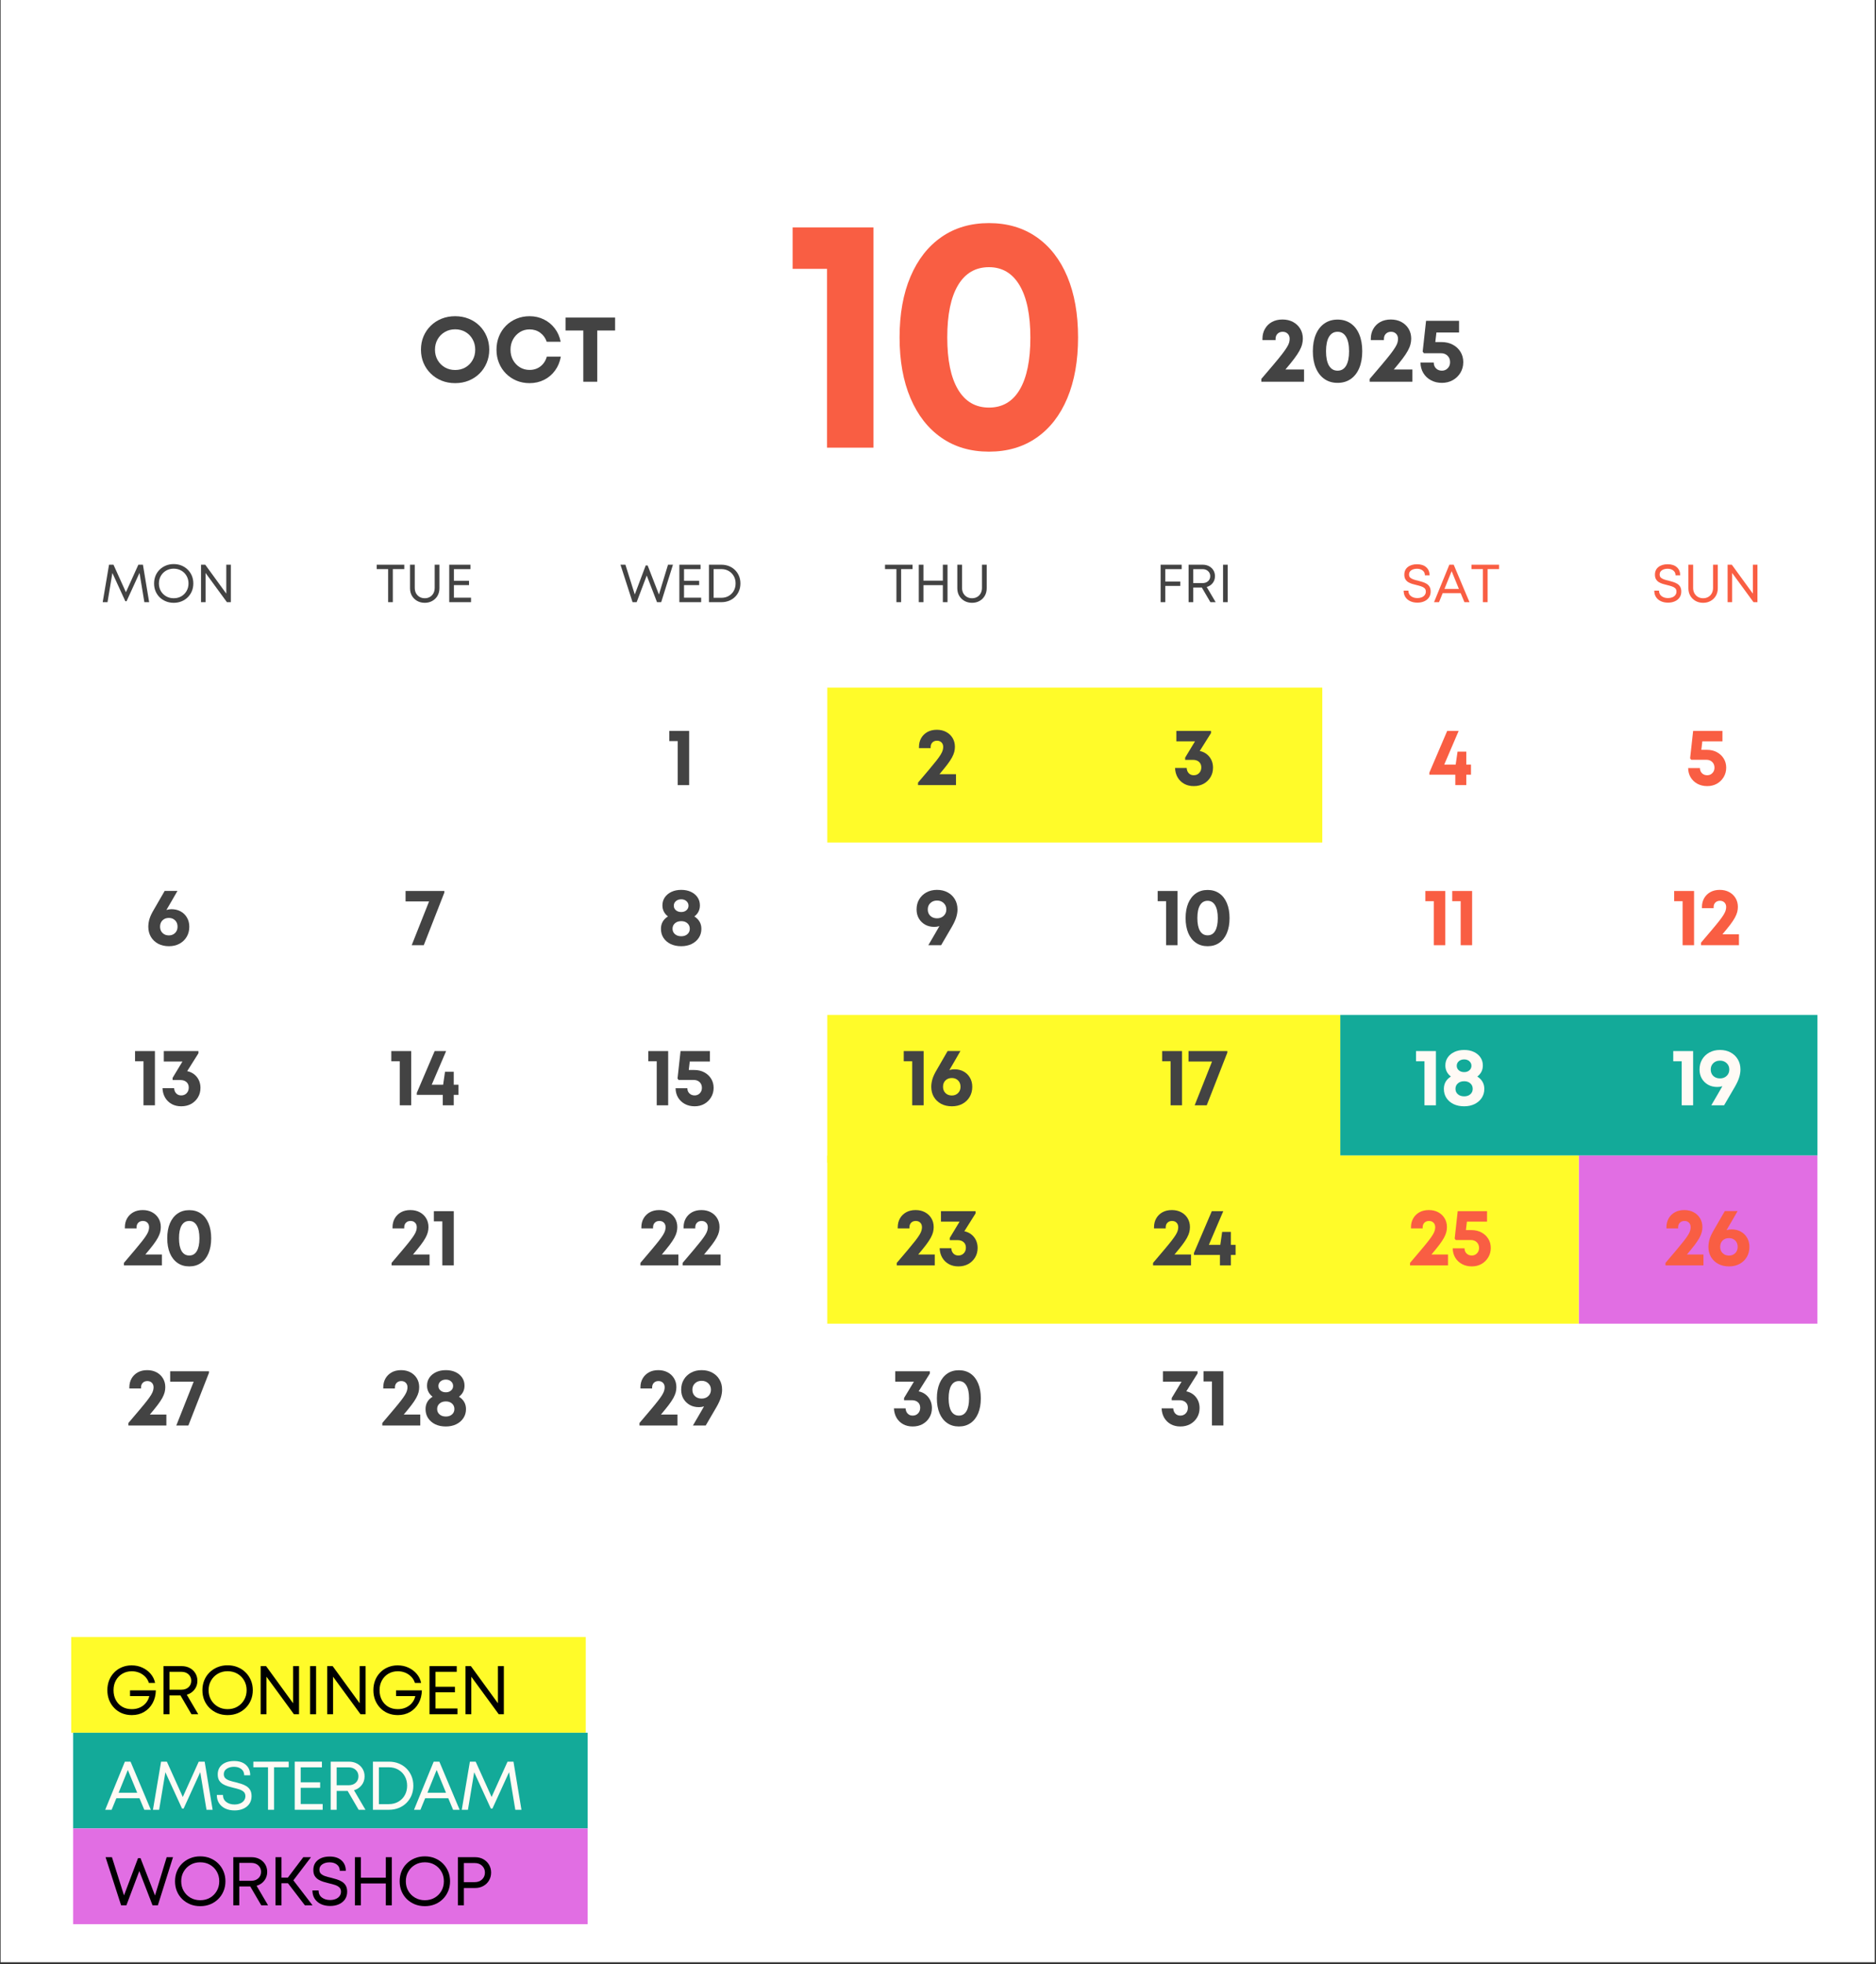 <svg xmlns="http://www.w3.org/2000/svg" xmlns:xlink="http://www.w3.org/1999/xlink" width="981" zoomAndPan="magnify" viewBox="0 0 735.75 770.25" height="1027" preserveAspectRatio="xMidYMid meet" version="1.0"><rect x="0" y="0" width="735.75" height="770.25" fill="#333333" stroke="none"/><defs><g></g><clipPath id="3e88c09ccc"><path d="M 0.234 0 L 735.266 0 L 735.266 769.5 L 0.234 769.5 Z M 0.234 0" clip-rule="nonzero"></path></clipPath><clipPath id="34fb433e3f"><path d="M 525.648 398.016 L 712.836 398.016 L 712.836 453.141 L 525.648 453.141 Z M 525.648 398.016" clip-rule="nonzero"></path></clipPath><clipPath id="43e5fb78d2"><path d="M 0.648 0.016 L 187.836 0.016 L 187.836 55.141 L 0.648 55.141 Z M 0.648 0.016" clip-rule="nonzero"></path></clipPath><clipPath id="0fcd5b3f75"><rect x="0" width="188" y="0" height="56"></rect></clipPath><clipPath id="2f7efe2eff"><path d="M 324.453 269.648 L 518.645 269.648 L 518.645 330.406 L 324.453 330.406 Z M 324.453 269.648" clip-rule="nonzero"></path></clipPath><clipPath id="d70bd94704"><path d="M 0.453 0.648 L 194.645 0.648 L 194.645 61.406 L 0.453 61.406 Z M 0.453 0.648" clip-rule="nonzero"></path></clipPath><clipPath id="150de2c9a1"><rect x="0" width="195" y="0" height="62"></rect></clipPath><clipPath id="0365bd505e"><path d="M 324.453 398.016 L 525.648 398.016 L 525.648 455.949 L 324.453 455.949 Z M 324.453 398.016" clip-rule="nonzero"></path></clipPath><clipPath id="847bc3f3d6"><path d="M 0.453 0.016 L 201.648 0.016 L 201.648 57.949 L 0.453 57.949 Z M 0.453 0.016" clip-rule="nonzero"></path></clipPath><clipPath id="a62813578d"><rect x="0" width="202" y="0" height="58"></rect></clipPath><clipPath id="731ce11497"><path d="M 324.453 453.141 L 619.242 453.141 L 619.242 519.09 L 324.453 519.09 Z M 324.453 453.141" clip-rule="nonzero"></path></clipPath><clipPath id="1e09147bd8"><path d="M 0.453 0.141 L 295.242 0.141 L 295.242 66.09 L 0.453 66.09 Z M 0.453 0.141" clip-rule="nonzero"></path></clipPath><clipPath id="9f89f4cf31"><rect x="0" width="296" y="0" height="67"></rect></clipPath><clipPath id="85f259e954"><path d="M 619.242 453.141 L 712.836 453.141 L 712.836 519.09 L 619.242 519.09 Z M 619.242 453.141" clip-rule="nonzero"></path></clipPath><clipPath id="e5fb08dd12"><path d="M 0.242 0.141 L 93.836 0.141 L 93.836 66.09 L 0.242 66.09 Z M 0.242 0.141" clip-rule="nonzero"></path></clipPath><clipPath id="1b625449cb"><rect x="0" width="94" y="0" height="67"></rect></clipPath><clipPath id="c9617a6b20"><path d="M 27.93 641.973 L 229.73 641.973 L 229.73 679.504 L 27.93 679.504 Z M 27.93 641.973" clip-rule="nonzero"></path></clipPath><clipPath id="14871da409"><path d="M 0.93 0.973 L 202.73 0.973 L 202.73 38.504 L 0.93 38.504 Z M 0.93 0.973" clip-rule="nonzero"></path></clipPath><clipPath id="ed9be231f4"><rect x="0" width="203" y="0" height="39"></rect></clipPath><clipPath id="c3c22abba9"><path d="M 28.68 679.504 L 230.48 679.504 L 230.48 717.031 L 28.68 717.031 Z M 28.68 679.504" clip-rule="nonzero"></path></clipPath><clipPath id="2ed05912c0"><path d="M 0.68 0.504 L 202.48 0.504 L 202.48 38.031 L 0.68 38.031 Z M 0.68 0.504" clip-rule="nonzero"></path></clipPath><clipPath id="948c1f5cc0"><rect x="0" width="203" y="0" height="39"></rect></clipPath><clipPath id="3934c494ae"><path d="M 28.68 717.031 L 230.48 717.031 L 230.48 754.559 L 28.68 754.559 Z M 28.68 717.031" clip-rule="nonzero"></path></clipPath><clipPath id="57d8039468"><path d="M 0.68 0.031 L 202.48 0.031 L 202.48 37.559 L 0.68 37.559 Z M 0.68 0.031" clip-rule="nonzero"></path></clipPath><clipPath id="de91e372dc"><rect x="0" width="203" y="0" height="38"></rect></clipPath></defs><g clip-path="url(#3e88c09ccc)"><path fill="#ffffff" d="M 0.234 0 L 735.266 0 L 735.266 769.5 L 0.234 769.5 Z M 0.234 0" fill-opacity="1" fill-rule="nonzero"></path></g><g clip-path="url(#34fb433e3f)"><g transform="matrix(1, 0, 0, 1, 525, 398)"><g clip-path="url(#0fcd5b3f75)"><g clip-path="url(#43e5fb78d2)"><path fill="#13aa99" d="M 0.648 0.016 L 187.77 0.016 L 187.77 55.141 L 0.648 55.141 Z M 0.648 0.016" fill-opacity="1" fill-rule="nonzero"></path></g></g></g></g><g clip-path="url(#2f7efe2eff)"><g transform="matrix(1, 0, 0, 1, 324, 269)"><g clip-path="url(#150de2c9a1)"><g clip-path="url(#d70bd94704)"><path fill="#fffb29" d="M 0.453 0.648 L 194.59 0.648 L 194.59 61.406 L 0.453 61.406 Z M 0.453 0.648" fill-opacity="1" fill-rule="nonzero"></path></g></g></g></g><g clip-path="url(#0365bd505e)"><g transform="matrix(1, 0, 0, 1, 324, 398)"><g clip-path="url(#a62813578d)"><g clip-path="url(#847bc3f3d6)"><path fill="#fffb29" d="M 0.453 0.016 L 201.633 0.016 L 201.633 57.949 L 0.453 57.949 Z M 0.453 0.016" fill-opacity="1" fill-rule="nonzero"></path></g></g></g></g><g clip-path="url(#731ce11497)"><g transform="matrix(1, 0, 0, 1, 324, 453)"><g clip-path="url(#9f89f4cf31)"><g clip-path="url(#1e09147bd8)"><path fill="#fffb29" d="M 0.453 0.141 L 295.168 0.141 L 295.168 66.09 L 0.453 66.09 Z M 0.453 0.141" fill-opacity="1" fill-rule="nonzero"></path></g></g></g></g><g clip-path="url(#85f259e954)"><g transform="matrix(1, 0, 0, 1, 619, 453)"><g clip-path="url(#1b625449cb)"><g clip-path="url(#e5fb08dd12)"><path fill="#e16ee3" d="M 0.242 0.141 L 93.758 0.141 L 93.758 66.09 L 0.242 66.09 Z M 0.242 0.141" fill-opacity="1" fill-rule="nonzero"></path></g></g></g></g><g clip-path="url(#c9617a6b20)"><g transform="matrix(1, 0, 0, 1, 27, 641)"><g clip-path="url(#ed9be231f4)"><g clip-path="url(#14871da409)"><path fill="#fffb29" d="M 0.93 0.973 L 202.793 0.973 L 202.793 38.504 L 0.93 38.504 Z M 0.93 0.973" fill-opacity="1" fill-rule="nonzero"></path></g></g></g></g><g clip-path="url(#c3c22abba9)"><g transform="matrix(1, 0, 0, 1, 28, 679)"><g clip-path="url(#948c1f5cc0)"><g clip-path="url(#2ed05912c0)"><path fill="#13aa99" d="M 0.68 0.504 L 202.543 0.504 L 202.543 38.031 L 0.68 38.031 Z M 0.68 0.504" fill-opacity="1" fill-rule="nonzero"></path></g></g></g></g><g clip-path="url(#3934c494ae)"><g transform="matrix(1, 0, 0, 1, 28, 717)"><g clip-path="url(#de91e372dc)"><g clip-path="url(#57d8039468)"><path fill="#e16ee3" d="M 0.68 0.031 L 202.543 0.031 L 202.543 37.559 L 0.68 37.559 Z M 0.68 0.031" fill-opacity="1" fill-rule="nonzero"></path></g></g></g></g><g fill="#434343" fill-opacity="1"><g transform="translate(39.354, 236.144)"><g><path d="M 19.141 0 L 17.266 0 L 15.359 -11.484 L 10.281 -0.375 L 9.797 -0.375 L 4.719 -11.453 L 2.812 0 L 0.922 0 L 3.406 -14.688 L 5.156 -14.688 L 10.031 -3.906 L 14.906 -14.688 L 16.703 -14.688 Z M 19.141 0"></path></g></g></g><g fill="#434343" fill-opacity="1"><g transform="translate(59.431, 236.144)"><g><path d="M 8.688 0.25 C 7.582 0.25 6.562 0.055 5.625 -0.328 C 4.688 -0.711 3.867 -1.242 3.172 -1.922 C 2.484 -2.609 1.945 -3.41 1.562 -4.328 C 1.188 -5.242 1 -6.25 1 -7.344 C 1 -8.414 1.188 -9.414 1.562 -10.344 C 1.945 -11.27 2.484 -12.07 3.172 -12.75 C 3.867 -13.438 4.688 -13.973 5.625 -14.359 C 6.562 -14.742 7.582 -14.938 8.688 -14.938 C 9.801 -14.938 10.828 -14.742 11.766 -14.359 C 12.703 -13.973 13.516 -13.438 14.203 -12.75 C 14.891 -12.07 15.426 -11.273 15.812 -10.359 C 16.195 -9.441 16.391 -8.438 16.391 -7.344 C 16.391 -6.25 16.195 -5.238 15.812 -4.312 C 15.426 -3.395 14.891 -2.598 14.203 -1.922 C 13.516 -1.242 12.703 -0.711 11.766 -0.328 C 10.828 0.055 9.801 0.25 8.688 0.25 Z M 8.688 -1.547 C 9.801 -1.547 10.797 -1.797 11.672 -2.297 C 12.547 -2.805 13.234 -3.5 13.734 -4.375 C 14.242 -5.25 14.5 -6.238 14.5 -7.344 C 14.5 -8.445 14.242 -9.438 13.734 -10.312 C 13.234 -11.188 12.547 -11.875 11.672 -12.375 C 10.797 -12.883 9.801 -13.141 8.688 -13.141 C 7.582 -13.141 6.594 -12.883 5.719 -12.375 C 4.844 -11.863 4.148 -11.172 3.641 -10.297 C 3.141 -9.422 2.891 -8.438 2.891 -7.344 C 2.891 -6.238 3.141 -5.25 3.641 -4.375 C 4.148 -3.508 4.844 -2.82 5.719 -2.312 C 6.594 -1.801 7.582 -1.547 8.688 -1.547 Z M 8.688 -1.547"></path></g></g></g><g fill="#434343" fill-opacity="1"><g transform="translate(76.823, 236.144)"><g><path d="M 11.922 -14.688 L 13.719 -14.688 L 13.719 0 L 12.172 0 L 3.797 -11.453 L 3.797 0 L 2.016 0 L 2.016 -14.688 L 3.672 -14.688 L 11.922 -3.359 Z M 11.922 -14.688"></path></g></g></g><g fill="#f95e43" fill-opacity="1"><g transform="translate(306.438, 175.553)"><g><path d="M 4.422 -86.359 L 36.109 -86.359 L 36.109 0 L 17.922 0 L 17.922 -70.125 L 4.422 -70.125 Z M 4.422 -86.359"></path></g></g></g><g fill="#f95e43" fill-opacity="1"><g transform="translate(346.697, 175.553)"><g><path d="M 41.172 1.562 C 33.984 1.562 27.77 -0.254 22.531 -3.891 C 17.289 -7.523 13.242 -12.695 10.391 -19.406 C 7.535 -26.125 6.109 -34.07 6.109 -43.25 C 6.109 -52.426 7.535 -60.367 10.391 -67.078 C 13.242 -73.785 17.289 -78.957 22.531 -82.594 C 27.77 -86.238 33.984 -88.062 41.172 -88.062 C 48.359 -88.062 54.57 -86.238 59.812 -82.594 C 65.051 -78.957 69.078 -73.785 71.891 -67.078 C 74.703 -60.367 76.109 -52.426 76.109 -43.25 C 76.109 -34.07 74.703 -26.125 71.891 -19.406 C 69.078 -12.695 65.051 -7.523 59.812 -3.891 C 54.57 -0.254 48.359 1.562 41.172 1.562 Z M 41.172 -15.719 C 46.453 -15.719 50.477 -18.078 53.25 -22.797 C 56.02 -27.516 57.406 -34.289 57.406 -43.125 C 57.406 -52.039 56 -58.879 53.188 -63.641 C 50.375 -68.398 46.367 -70.781 41.172 -70.781 C 35.891 -70.781 31.844 -68.422 29.031 -63.703 C 26.219 -58.984 24.812 -52.164 24.812 -43.25 C 24.812 -34.332 26.219 -27.516 29.031 -22.797 C 31.844 -18.078 35.891 -15.719 41.172 -15.719 Z M 41.172 -15.719"></path></g></g></g><g fill="#434343" fill-opacity="1"><g transform="translate(147.315, 236.144)"><g><path d="M 11.234 -14.688 L 11.234 -12.969 L 6.75 -12.969 L 6.75 0 L 4.906 0 L 4.906 -12.969 L 0.438 -12.969 L 0.438 -14.688 Z M 11.234 -14.688"></path></g></g></g><g fill="#434343" fill-opacity="1"><g transform="translate(158.98, 236.144)"><g><path d="M 7.625 0.25 C 6.508 0.25 5.516 0.004 4.641 -0.484 C 3.773 -0.973 3.086 -1.645 2.578 -2.5 C 2.078 -3.363 1.828 -4.359 1.828 -5.484 L 1.828 -14.688 L 3.688 -14.688 L 3.688 -5.609 C 3.688 -4.805 3.852 -4.098 4.188 -3.484 C 4.531 -2.879 4.992 -2.406 5.578 -2.062 C 6.172 -1.719 6.852 -1.547 7.625 -1.547 C 8.375 -1.547 9.039 -1.719 9.625 -2.062 C 10.219 -2.406 10.676 -2.879 11 -3.484 C 11.332 -4.098 11.5 -4.805 11.5 -5.609 L 11.5 -14.688 L 13.359 -14.688 L 13.359 -5.484 C 13.359 -4.359 13.109 -3.363 12.609 -2.5 C 12.109 -1.645 11.422 -0.973 10.547 -0.484 C 9.68 0.004 8.707 0.25 7.625 0.25 Z M 7.625 0.25"></path></g></g></g><g fill="#434343" fill-opacity="1"><g transform="translate(174.169, 236.144)"><g><path d="M 3.844 -1.766 L 10.562 -1.766 L 10.562 0 L 2.016 0 L 2.016 -14.688 L 10.328 -14.688 L 10.328 -12.953 L 3.844 -12.953 L 3.844 -8.391 L 9.781 -8.391 L 9.781 -6.688 L 3.844 -6.688 Z M 3.844 -1.766"></path></g></g></g><g fill="#434343" fill-opacity="1"><g transform="translate(242.878, 236.144)"><g><path d="M 19.109 -14.688 L 21.047 -14.688 L 16.438 0 L 14.797 0 L 10.766 -10.453 L 6.812 0 L 5.203 0 L 0.469 -14.688 L 2.406 -14.688 L 6.078 -3.016 L 10.359 -14.391 L 11.125 -14.391 L 15.547 -3 Z M 19.109 -14.688"></path></g></g></g><g fill="#434343" fill-opacity="1"><g transform="translate(264.424, 236.144)"><g><path d="M 3.844 -1.766 L 10.562 -1.766 L 10.562 0 L 2.016 0 L 2.016 -14.688 L 10.328 -14.688 L 10.328 -12.953 L 3.844 -12.953 L 3.844 -8.391 L 9.781 -8.391 L 9.781 -6.688 L 3.844 -6.688 Z M 3.844 -1.766"></path></g></g></g><g fill="#434343" fill-opacity="1"><g transform="translate(276.026, 236.144)"><g><path d="M 6.906 -14.688 C 7.977 -14.688 8.969 -14.504 9.875 -14.141 C 10.789 -13.773 11.578 -13.266 12.234 -12.609 C 12.898 -11.953 13.422 -11.176 13.797 -10.281 C 14.172 -9.383 14.359 -8.406 14.359 -7.344 C 14.359 -6.281 14.172 -5.301 13.797 -4.406 C 13.422 -3.508 12.898 -2.734 12.234 -2.078 C 11.578 -1.422 10.789 -0.91 9.875 -0.547 C 8.969 -0.18 7.977 0 6.906 0 L 2.016 0 L 2.016 -14.688 Z M 6.844 -1.719 C 7.945 -1.719 8.922 -1.961 9.766 -2.453 C 10.609 -2.941 11.27 -3.609 11.75 -4.453 C 12.227 -5.305 12.469 -6.27 12.469 -7.344 C 12.469 -8.438 12.227 -9.398 11.75 -10.234 C 11.27 -11.078 10.609 -11.742 9.766 -12.234 C 8.922 -12.723 7.945 -12.969 6.844 -12.969 L 3.844 -12.969 L 3.844 -1.719 Z M 6.844 -1.719"></path></g></g></g><g fill="#434343" fill-opacity="1"><g transform="translate(346.66, 236.144)"><g><path d="M 11.234 -14.688 L 11.234 -12.969 L 6.75 -12.969 L 6.75 0 L 4.906 0 L 4.906 -12.969 L 0.438 -12.969 L 0.438 -14.688 Z M 11.234 -14.688"></path></g></g></g><g fill="#434343" fill-opacity="1"><g transform="translate(358.325, 236.144)"><g><path d="M 11.453 -14.688 L 13.281 -14.688 L 13.281 0 L 11.453 0 L 11.453 -6.672 L 3.844 -6.672 L 3.844 0 L 2.016 0 L 2.016 -14.688 L 3.844 -14.688 L 3.844 -8.438 L 11.453 -8.438 Z M 11.453 -14.688"></path></g></g></g><g fill="#434343" fill-opacity="1"><g transform="translate(373.619, 236.144)"><g><path d="M 7.625 0.25 C 6.508 0.25 5.516 0.004 4.641 -0.484 C 3.773 -0.973 3.086 -1.645 2.578 -2.5 C 2.078 -3.363 1.828 -4.359 1.828 -5.484 L 1.828 -14.688 L 3.688 -14.688 L 3.688 -5.609 C 3.688 -4.805 3.852 -4.098 4.188 -3.484 C 4.531 -2.879 4.992 -2.406 5.578 -2.062 C 6.172 -1.719 6.852 -1.547 7.625 -1.547 C 8.375 -1.547 9.039 -1.719 9.625 -2.062 C 10.219 -2.406 10.676 -2.879 11 -3.484 C 11.332 -4.098 11.5 -4.805 11.5 -5.609 L 11.5 -14.688 L 13.359 -14.688 L 13.359 -5.484 C 13.359 -4.359 13.109 -3.363 12.609 -2.5 C 12.109 -1.645 11.422 -0.973 10.547 -0.484 C 9.68 0.004 8.707 0.25 7.625 0.25 Z M 7.625 0.25"></path></g></g></g><g fill="#434343" fill-opacity="1"><g transform="translate(453.17, 236.144)"><g><path d="M 10.266 -12.953 L 3.844 -12.953 L 3.844 -8.094 L 9.719 -8.094 L 9.719 -6.375 L 3.844 -6.375 L 3.844 0 L 2.016 0 L 2.016 -14.688 L 10.266 -14.688 Z M 10.266 -12.953"></path></g></g></g><g fill="#434343" fill-opacity="1"><g transform="translate(464.142, 236.144)"><g><path d="M 10.562 0 L 7.203 -5.75 L 3.844 -5.75 L 3.844 0 L 2.016 0 L 2.016 -14.688 L 7.578 -14.688 C 8.492 -14.688 9.312 -14.492 10.031 -14.109 C 10.758 -13.723 11.328 -13.191 11.734 -12.516 C 12.148 -11.836 12.359 -11.066 12.359 -10.203 C 12.359 -9.16 12.062 -8.258 11.469 -7.5 C 10.875 -6.75 10.094 -6.234 9.125 -5.953 L 12.625 0 Z M 3.844 -12.953 L 3.844 -7.484 L 7.484 -7.484 C 8.379 -7.484 9.102 -7.738 9.656 -8.25 C 10.219 -8.758 10.5 -9.414 10.5 -10.219 C 10.5 -11 10.219 -11.648 9.656 -12.172 C 9.102 -12.691 8.379 -12.953 7.484 -12.953 Z M 3.844 -12.953"></path></g></g></g><g fill="#434343" fill-opacity="1"><g transform="translate(477.653, 236.144)"><g><path d="M 2.016 0 L 2.016 -14.688 L 3.844 -14.688 L 3.844 0 Z M 2.016 0"></path></g></g></g><g fill="#f95e43" fill-opacity="1"><g transform="translate(549.529, 236.144)"><g><path d="M 6.375 0.188 C 5.301 0.188 4.359 -0.004 3.547 -0.391 C 2.734 -0.773 2.098 -1.316 1.641 -2.016 C 1.191 -2.723 0.969 -3.562 0.969 -4.531 L 2.828 -4.531 C 2.828 -3.602 3.16 -2.883 3.828 -2.375 C 4.504 -1.863 5.348 -1.609 6.359 -1.609 C 6.973 -1.609 7.531 -1.707 8.031 -1.906 C 8.539 -2.113 8.941 -2.41 9.234 -2.797 C 9.523 -3.18 9.672 -3.633 9.672 -4.156 C 9.672 -4.727 9.5 -5.172 9.156 -5.484 C 8.812 -5.797 8.359 -6.039 7.797 -6.219 C 7.242 -6.406 6.648 -6.57 6.016 -6.719 C 5.441 -6.852 4.875 -7.004 4.312 -7.172 C 3.758 -7.336 3.25 -7.562 2.781 -7.844 C 2.312 -8.133 1.938 -8.516 1.656 -8.984 C 1.375 -9.453 1.234 -10.051 1.234 -10.781 C 1.234 -12.062 1.688 -13.062 2.594 -13.781 C 3.508 -14.508 4.723 -14.875 6.234 -14.875 C 7.754 -14.875 8.953 -14.484 9.828 -13.703 C 10.703 -12.922 11.141 -11.863 11.141 -10.531 L 9.312 -10.531 C 9.312 -11.344 9.016 -11.973 8.422 -12.422 C 7.836 -12.879 7.102 -13.109 6.219 -13.109 C 5.32 -13.109 4.57 -12.91 3.969 -12.516 C 3.375 -12.117 3.078 -11.57 3.078 -10.875 C 3.078 -10.32 3.242 -9.895 3.578 -9.594 C 3.922 -9.301 4.359 -9.066 4.891 -8.891 C 5.43 -8.711 6.02 -8.555 6.656 -8.422 C 7.227 -8.273 7.801 -8.109 8.375 -7.922 C 8.957 -7.742 9.488 -7.508 9.969 -7.219 C 10.457 -6.926 10.844 -6.535 11.125 -6.047 C 11.414 -5.555 11.562 -4.93 11.562 -4.172 C 11.562 -3.254 11.332 -2.469 10.875 -1.812 C 10.426 -1.164 9.805 -0.672 9.016 -0.328 C 8.234 0.016 7.352 0.188 6.375 0.188 Z M 6.375 0.188"></path></g></g></g><g fill="#f95e43" fill-opacity="1"><g transform="translate(562.054, 236.144)"><g><path d="M 12.281 0 L 10.812 -3.531 L 3.75 -3.531 L 2.312 0 L 0.359 0 L 6.359 -14.688 L 8.078 -14.688 L 14.266 0 Z M 7.266 -12.156 L 4.453 -5.203 L 10.109 -5.203 Z M 7.266 -12.156"></path></g></g></g><g fill="#f95e43" fill-opacity="1"><g transform="translate(576.677, 236.144)"><g><path d="M 11.234 -14.688 L 11.234 -12.969 L 6.75 -12.969 L 6.75 0 L 4.906 0 L 4.906 -12.969 L 0.438 -12.969 L 0.438 -14.688 Z M 11.234 -14.688"></path></g></g></g><g fill="#434343" fill-opacity="1"><g transform="translate(163.69, 149.703)"><g><path d="M 14.812 0.547 C 12.895 0.547 11.117 0.219 9.484 -0.438 C 7.859 -1.102 6.441 -2.031 5.234 -3.219 C 4.023 -4.406 3.082 -5.797 2.406 -7.391 C 1.738 -8.984 1.406 -10.711 1.406 -12.578 C 1.406 -14.453 1.738 -16.188 2.406 -17.781 C 3.082 -19.375 4.023 -20.766 5.234 -21.953 C 6.441 -23.141 7.859 -24.062 9.484 -24.719 C 11.117 -25.375 12.895 -25.703 14.812 -25.703 C 16.727 -25.703 18.5 -25.375 20.125 -24.719 C 21.758 -24.062 23.176 -23.141 24.375 -21.953 C 25.57 -20.766 26.504 -19.375 27.172 -17.781 C 27.848 -16.188 28.188 -14.453 28.188 -12.578 C 28.188 -10.711 27.848 -8.984 27.172 -7.391 C 26.504 -5.797 25.57 -4.406 24.375 -3.219 C 23.176 -2.031 21.758 -1.102 20.125 -0.438 C 18.5 0.219 16.727 0.547 14.812 0.547 Z M 14.812 -4.609 C 16.32 -4.609 17.672 -4.953 18.859 -5.641 C 20.047 -6.336 20.977 -7.285 21.656 -8.484 C 22.344 -9.68 22.688 -11.047 22.688 -12.578 C 22.688 -14.086 22.344 -15.445 21.656 -16.656 C 20.977 -17.875 20.047 -18.828 18.859 -19.516 C 17.672 -20.211 16.32 -20.562 14.812 -20.562 C 13.32 -20.562 11.977 -20.211 10.781 -19.516 C 9.582 -18.828 8.633 -17.875 7.938 -16.656 C 7.25 -15.445 6.906 -14.086 6.906 -12.578 C 6.906 -11.066 7.25 -9.707 7.938 -8.5 C 8.633 -7.289 9.582 -6.336 10.781 -5.641 C 11.977 -4.953 13.32 -4.609 14.812 -4.609 Z M 14.812 -4.609"></path></g></g></g><g fill="#434343" fill-opacity="1"><g transform="translate(193.279, 149.703)"><g><path d="M 14.422 0.547 C 12.578 0.547 10.863 0.219 9.281 -0.438 C 7.695 -1.102 6.316 -2.031 5.141 -3.219 C 3.961 -4.406 3.051 -5.797 2.406 -7.391 C 1.758 -8.984 1.438 -10.703 1.438 -12.547 C 1.438 -14.422 1.758 -16.16 2.406 -17.766 C 3.051 -19.367 3.961 -20.766 5.141 -21.953 C 6.316 -23.141 7.695 -24.062 9.281 -24.719 C 10.863 -25.375 12.578 -25.703 14.422 -25.703 C 16.453 -25.703 18.316 -25.281 20.016 -24.438 C 21.723 -23.602 23.148 -22.43 24.297 -20.922 C 25.453 -19.41 26.223 -17.66 26.609 -15.672 L 21.141 -15.672 C 20.641 -17.16 19.789 -18.344 18.594 -19.219 C 17.395 -20.094 16.004 -20.531 14.422 -20.531 C 13.004 -20.531 11.734 -20.176 10.609 -19.469 C 9.484 -18.758 8.586 -17.805 7.922 -16.609 C 7.266 -15.41 6.938 -14.055 6.938 -12.547 C 6.938 -11.035 7.266 -9.688 7.922 -8.5 C 8.586 -7.312 9.484 -6.367 10.609 -5.672 C 11.734 -4.984 13.004 -4.641 14.422 -4.641 C 16.066 -4.641 17.488 -5.102 18.688 -6.031 C 19.895 -6.969 20.723 -8.238 21.172 -9.844 L 26.672 -9.844 C 26.297 -7.758 25.535 -5.938 24.391 -4.375 C 23.254 -2.82 21.828 -1.613 20.109 -0.75 C 18.398 0.113 16.504 0.547 14.422 0.547 Z M 14.422 0.547"></path></g></g></g><g fill="#434343" fill-opacity="1"><g transform="translate(220.999, 149.703)"><g><path d="M 20.234 -25.172 L 20.234 -20.094 L 13.234 -20.094 L 13.234 0 L 7.766 0 L 7.766 -20.094 L 0.797 -20.094 L 0.797 -25.172 Z M 20.234 -25.172"></path></g></g></g><g fill="#434343" fill-opacity="1"><g transform="translate(493.496, 149.703)"><g><path d="M 10.641 -4.812 L 17.938 -4.812 L 17.938 0 L 1.188 0 L 1.188 -1.109 C 3.156 -3.391 4.801 -5.32 6.125 -6.906 C 7.457 -8.488 8.531 -9.805 9.344 -10.859 C 10.156 -11.91 10.773 -12.789 11.203 -13.5 C 11.641 -14.207 11.93 -14.816 12.078 -15.328 C 12.223 -15.848 12.297 -16.348 12.297 -16.828 C 12.297 -17.66 12.039 -18.328 11.531 -18.828 C 11.031 -19.336 10.375 -19.594 9.562 -19.594 C 8.727 -19.594 8.051 -19.332 7.531 -18.812 C 7.02 -18.301 6.766 -17.613 6.766 -16.75 L 6.766 -16.328 L 1.625 -16.328 L 1.625 -16.828 C 1.625 -18.285 1.945 -19.582 2.594 -20.719 C 3.238 -21.863 4.145 -22.766 5.312 -23.422 C 6.488 -24.078 7.879 -24.406 9.484 -24.406 C 11.047 -24.406 12.426 -24.082 13.625 -23.438 C 14.82 -22.789 15.758 -21.906 16.438 -20.781 C 17.125 -19.656 17.469 -18.359 17.469 -16.891 C 17.469 -16.148 17.367 -15.406 17.172 -14.656 C 16.984 -13.914 16.645 -13.094 16.156 -12.188 C 15.664 -11.281 14.973 -10.234 14.078 -9.047 C 13.18 -7.859 12.035 -6.445 10.641 -4.812 Z M 10.641 -4.812"></path></g></g></g><g fill="#434343" fill-opacity="1"><g transform="translate(513.198, 149.703)"><g><path d="M 11.391 0.438 C 9.398 0.438 7.68 -0.066 6.234 -1.078 C 4.785 -2.086 3.664 -3.52 2.875 -5.375 C 2.082 -7.227 1.688 -9.426 1.688 -11.969 C 1.688 -14.508 2.082 -16.707 2.875 -18.562 C 3.664 -20.426 4.785 -21.859 6.234 -22.859 C 7.68 -23.867 9.398 -24.375 11.391 -24.375 C 13.379 -24.375 15.098 -23.867 16.547 -22.859 C 18.004 -21.859 19.117 -20.426 19.891 -18.562 C 20.672 -16.707 21.062 -14.508 21.062 -11.969 C 21.062 -9.426 20.672 -7.227 19.891 -5.375 C 19.117 -3.52 18.004 -2.086 16.547 -1.078 C 15.098 -0.066 13.379 0.438 11.391 0.438 Z M 11.391 -4.344 C 12.859 -4.344 13.973 -4.992 14.734 -6.297 C 15.504 -7.609 15.891 -9.488 15.891 -11.938 C 15.891 -14.406 15.5 -16.297 14.719 -17.609 C 13.938 -18.93 12.828 -19.594 11.391 -19.594 C 9.93 -19.594 8.812 -18.938 8.031 -17.625 C 7.25 -16.32 6.859 -14.438 6.859 -11.969 C 6.859 -9.5 7.25 -7.609 8.031 -6.297 C 8.812 -4.992 9.93 -4.344 11.391 -4.344 Z M 11.391 -4.344"></path></g></g></g><g fill="#434343" fill-opacity="1"><g transform="translate(535.993, 149.703)"><g><path d="M 10.641 -4.812 L 17.938 -4.812 L 17.938 0 L 1.188 0 L 1.188 -1.109 C 3.156 -3.391 4.801 -5.32 6.125 -6.906 C 7.457 -8.488 8.531 -9.805 9.344 -10.859 C 10.156 -11.91 10.773 -12.789 11.203 -13.5 C 11.641 -14.207 11.93 -14.816 12.078 -15.328 C 12.223 -15.848 12.297 -16.348 12.297 -16.828 C 12.297 -17.66 12.039 -18.328 11.531 -18.828 C 11.031 -19.336 10.375 -19.594 9.562 -19.594 C 8.727 -19.594 8.051 -19.332 7.531 -18.812 C 7.02 -18.301 6.766 -17.613 6.766 -16.75 L 6.766 -16.328 L 1.625 -16.328 L 1.625 -16.828 C 1.625 -18.285 1.945 -19.582 2.594 -20.719 C 3.238 -21.863 4.145 -22.766 5.312 -23.422 C 6.488 -24.078 7.879 -24.406 9.484 -24.406 C 11.047 -24.406 12.426 -24.082 13.625 -23.438 C 14.82 -22.789 15.758 -21.906 16.438 -20.781 C 17.125 -19.656 17.469 -18.359 17.469 -16.891 C 17.469 -16.148 17.367 -15.406 17.172 -14.656 C 16.984 -13.914 16.645 -13.094 16.156 -12.188 C 15.664 -11.281 14.973 -10.234 14.078 -9.047 C 13.18 -7.859 12.035 -6.445 10.641 -4.812 Z M 10.641 -4.812"></path></g></g></g><g fill="#434343" fill-opacity="1"><g transform="translate(555.695, 149.703)"><g><path d="M 9.641 -15.562 C 11.316 -15.562 12.797 -15.219 14.078 -14.531 C 15.359 -13.852 16.363 -12.922 17.094 -11.734 C 17.82 -10.547 18.188 -9.195 18.188 -7.688 C 18.188 -6.156 17.816 -4.77 17.078 -3.531 C 16.336 -2.301 15.336 -1.332 14.078 -0.625 C 12.816 0.082 11.395 0.438 9.812 0.438 C 8.207 0.438 6.77 0.094 5.5 -0.594 C 4.227 -1.281 3.234 -2.223 2.516 -3.422 C 1.797 -4.617 1.426 -5.984 1.406 -7.516 L 6.609 -7.516 C 6.609 -6.598 6.906 -5.836 7.5 -5.234 C 8.102 -4.641 8.875 -4.344 9.812 -4.344 C 10.727 -4.344 11.488 -4.66 12.094 -5.297 C 12.707 -5.93 13.016 -6.727 13.016 -7.688 C 13.016 -8.719 12.68 -9.555 12.016 -10.203 C 11.359 -10.859 10.504 -11.188 9.453 -11.188 L 2.734 -11.188 L 2.266 -11.828 L 3.594 -23.906 L 16.531 -23.906 L 16.531 -19.312 L 7.656 -19.312 L 7.219 -15.562 Z M 9.641 -15.562"></path></g></g></g><g fill="#f95e43" fill-opacity="1"><g transform="translate(647.82, 236.144)"><g><path d="M 6.375 0.188 C 5.301 0.188 4.359 -0.004 3.547 -0.391 C 2.734 -0.773 2.098 -1.316 1.641 -2.016 C 1.191 -2.723 0.969 -3.562 0.969 -4.531 L 2.828 -4.531 C 2.828 -3.602 3.16 -2.883 3.828 -2.375 C 4.504 -1.863 5.348 -1.609 6.359 -1.609 C 6.973 -1.609 7.531 -1.707 8.031 -1.906 C 8.539 -2.113 8.941 -2.41 9.234 -2.797 C 9.523 -3.18 9.672 -3.633 9.672 -4.156 C 9.672 -4.727 9.5 -5.172 9.156 -5.484 C 8.812 -5.797 8.359 -6.039 7.797 -6.219 C 7.242 -6.406 6.648 -6.57 6.016 -6.719 C 5.441 -6.852 4.875 -7.004 4.312 -7.172 C 3.758 -7.336 3.25 -7.562 2.781 -7.844 C 2.312 -8.133 1.938 -8.516 1.656 -8.984 C 1.375 -9.453 1.234 -10.051 1.234 -10.781 C 1.234 -12.062 1.688 -13.062 2.594 -13.781 C 3.508 -14.508 4.723 -14.875 6.234 -14.875 C 7.754 -14.875 8.953 -14.484 9.828 -13.703 C 10.703 -12.922 11.141 -11.863 11.141 -10.531 L 9.312 -10.531 C 9.312 -11.344 9.016 -11.973 8.422 -12.422 C 7.836 -12.879 7.102 -13.109 6.219 -13.109 C 5.32 -13.109 4.57 -12.91 3.969 -12.516 C 3.375 -12.117 3.078 -11.57 3.078 -10.875 C 3.078 -10.32 3.242 -9.895 3.578 -9.594 C 3.922 -9.301 4.359 -9.066 4.891 -8.891 C 5.43 -8.711 6.02 -8.555 6.656 -8.422 C 7.227 -8.273 7.801 -8.109 8.375 -7.922 C 8.957 -7.742 9.488 -7.508 9.969 -7.219 C 10.457 -6.926 10.844 -6.535 11.125 -6.047 C 11.414 -5.555 11.562 -4.93 11.562 -4.172 C 11.562 -3.254 11.332 -2.469 10.875 -1.812 C 10.426 -1.164 9.805 -0.672 9.016 -0.328 C 8.234 0.016 7.352 0.188 6.375 0.188 Z M 6.375 0.188"></path></g></g></g><g fill="#f95e43" fill-opacity="1"><g transform="translate(660.345, 236.144)"><g><path d="M 7.625 0.25 C 6.508 0.25 5.516 0.004 4.641 -0.484 C 3.773 -0.973 3.086 -1.645 2.578 -2.5 C 2.078 -3.363 1.828 -4.359 1.828 -5.484 L 1.828 -14.688 L 3.688 -14.688 L 3.688 -5.609 C 3.688 -4.805 3.852 -4.098 4.188 -3.484 C 4.531 -2.879 4.992 -2.406 5.578 -2.062 C 6.172 -1.719 6.852 -1.547 7.625 -1.547 C 8.375 -1.547 9.039 -1.719 9.625 -2.062 C 10.219 -2.406 10.676 -2.879 11 -3.484 C 11.332 -4.098 11.5 -4.805 11.5 -5.609 L 11.5 -14.688 L 13.359 -14.688 L 13.359 -5.484 C 13.359 -4.359 13.109 -3.363 12.609 -2.5 C 12.109 -1.645 11.422 -0.973 10.547 -0.484 C 9.68 0.004 8.707 0.25 7.625 0.25 Z M 7.625 0.25"></path></g></g></g><g fill="#f95e43" fill-opacity="1"><g transform="translate(675.534, 236.144)"><g><path d="M 11.922 -14.688 L 13.719 -14.688 L 13.719 0 L 12.172 0 L 3.797 -11.453 L 3.797 0 L 2.016 0 L 2.016 -14.688 L 3.672 -14.688 L 11.922 -3.359 Z M 11.922 -14.688"></path></g></g></g><g fill="#434343" fill-opacity="1"><g transform="translate(56.821, 370.666)"><g><path d="M 10.422 -14.125 C 11.766 -14.125 12.961 -13.836 14.016 -13.266 C 15.066 -12.691 15.895 -11.883 16.5 -10.844 C 17.113 -9.812 17.422 -8.613 17.422 -7.25 C 17.422 -5.758 17.078 -4.438 16.391 -3.281 C 15.711 -2.133 14.77 -1.234 13.562 -0.578 C 12.363 0.066 10.988 0.391 9.438 0.391 C 7.832 0.391 6.422 0.066 5.203 -0.578 C 3.992 -1.234 3.047 -2.133 2.359 -3.281 C 1.68 -4.438 1.344 -5.758 1.344 -7.25 C 1.344 -8.219 1.492 -9.227 1.797 -10.281 C 2.109 -11.332 2.691 -12.57 3.547 -14 L 7.766 -21.297 L 12.781 -21.297 C 11.883 -19.754 11.102 -18.398 10.438 -17.234 C 9.77 -16.078 9.102 -14.938 8.438 -13.812 C 9.102 -14.02 9.766 -14.125 10.422 -14.125 Z M 9.406 -3.844 C 10.383 -3.844 11.195 -4.16 11.844 -4.797 C 12.488 -5.43 12.812 -6.25 12.812 -7.25 C 12.812 -8.301 12.488 -9.141 11.844 -9.766 C 11.195 -10.391 10.383 -10.703 9.406 -10.703 C 8.395 -10.703 7.566 -10.391 6.922 -9.766 C 6.273 -9.141 5.953 -8.301 5.953 -7.25 C 5.953 -6.25 6.273 -5.43 6.922 -4.797 C 7.566 -4.16 8.395 -3.844 9.406 -3.844 Z M 9.406 -3.844"></path></g></g></g><g fill="#434343" fill-opacity="1"><g transform="translate(51.869, 433.445)"><g><path d="M 1.094 -21.266 L 8.891 -21.266 L 8.891 0 L 4.406 0 L 4.406 -17.266 L 1.094 -17.266 Z M 1.094 -21.266"></path></g></g></g><g fill="#434343" fill-opacity="1"><g transform="translate(62.416, 433.445)"><g><path d="M 11 -13.391 C 12.57 -13.055 13.832 -12.297 14.781 -11.109 C 15.727 -9.922 16.203 -8.488 16.203 -6.812 C 16.203 -5.426 15.867 -4.188 15.203 -3.094 C 14.547 -2.008 13.656 -1.156 12.531 -0.531 C 11.406 0.082 10.113 0.391 8.656 0.391 C 7.25 0.391 6.004 0.094 4.922 -0.5 C 3.836 -1.102 2.977 -1.938 2.344 -3 C 1.719 -4.07 1.375 -5.312 1.312 -6.719 L 5.875 -6.719 C 5.926 -5.863 6.203 -5.176 6.703 -4.656 C 7.203 -4.133 7.852 -3.875 8.656 -3.875 C 9.508 -3.875 10.211 -4.16 10.766 -4.734 C 11.328 -5.305 11.609 -6.051 11.609 -6.969 C 11.609 -7.883 11.305 -8.602 10.703 -9.125 C 10.109 -9.645 9.32 -9.906 8.344 -9.906 L 5.281 -9.906 L 5.281 -10.781 L 9.141 -17.172 L 1.828 -17.172 L 1.828 -21.266 L 15.406 -21.266 L 15.406 -20.391 Z M 11 -13.391"></path></g></g></g><g fill="#434343" fill-opacity="1"><g transform="translate(47.538, 496.225)"><g><path d="M 9.469 -4.281 L 15.953 -4.281 L 15.953 0 L 1.062 0 L 1.062 -0.984 C 2.801 -3.016 4.258 -4.734 5.438 -6.141 C 6.625 -7.547 7.582 -8.719 8.312 -9.656 C 9.039 -10.594 9.594 -11.375 9.969 -12 C 10.352 -12.633 10.609 -13.18 10.734 -13.641 C 10.867 -14.098 10.938 -14.539 10.938 -14.969 C 10.938 -15.707 10.711 -16.301 10.266 -16.75 C 9.816 -17.195 9.227 -17.422 8.5 -17.422 C 7.758 -17.422 7.16 -17.191 6.703 -16.734 C 6.242 -16.273 6.016 -15.66 6.016 -14.891 L 6.016 -14.516 L 1.438 -14.516 L 1.438 -14.969 C 1.438 -16.258 1.723 -17.41 2.297 -18.422 C 2.879 -19.441 3.691 -20.242 4.734 -20.828 C 5.773 -21.41 7.008 -21.703 8.438 -21.703 C 9.82 -21.703 11.047 -21.414 12.109 -20.844 C 13.18 -20.27 14.02 -19.477 14.625 -18.469 C 15.227 -17.469 15.531 -16.32 15.531 -15.031 C 15.531 -14.363 15.445 -13.695 15.281 -13.031 C 15.113 -12.375 14.812 -11.641 14.375 -10.828 C 13.938 -10.023 13.316 -9.094 12.516 -8.031 C 11.711 -6.977 10.695 -5.727 9.469 -4.281 Z M 9.469 -4.281"></path></g></g></g><g fill="#434343" fill-opacity="1"><g transform="translate(64.093, 496.225)"><g><path d="M 10.141 0.391 C 8.367 0.391 6.836 -0.055 5.547 -0.953 C 4.254 -1.848 3.254 -3.117 2.547 -4.766 C 1.848 -6.422 1.5 -8.379 1.5 -10.641 C 1.5 -12.898 1.848 -14.852 2.547 -16.5 C 3.254 -18.156 4.254 -19.43 5.547 -20.328 C 6.836 -21.223 8.367 -21.672 10.141 -21.672 C 11.898 -21.672 13.426 -21.223 14.719 -20.328 C 16.008 -19.43 17 -18.156 17.688 -16.5 C 18.383 -14.852 18.734 -12.898 18.734 -10.641 C 18.734 -8.379 18.383 -6.422 17.688 -4.766 C 17 -3.117 16.008 -1.848 14.719 -0.953 C 13.426 -0.055 11.898 0.391 10.141 0.391 Z M 10.141 -3.875 C 11.43 -3.875 12.414 -4.453 13.094 -5.609 C 13.781 -6.773 14.125 -8.441 14.125 -10.609 C 14.125 -12.805 13.773 -14.488 13.078 -15.656 C 12.391 -16.832 11.41 -17.422 10.141 -17.422 C 8.836 -17.422 7.836 -16.836 7.141 -15.672 C 6.453 -14.516 6.109 -12.836 6.109 -10.641 C 6.109 -8.453 6.453 -6.773 7.141 -5.609 C 7.836 -4.453 8.836 -3.875 10.141 -3.875 Z M 10.141 -3.875"></path></g></g></g><g fill="#434343" fill-opacity="1"><g transform="translate(49.294, 559.005)"><g><path d="M 9.469 -4.281 L 15.953 -4.281 L 15.953 0 L 1.062 0 L 1.062 -0.984 C 2.801 -3.016 4.258 -4.734 5.438 -6.141 C 6.625 -7.547 7.582 -8.719 8.312 -9.656 C 9.039 -10.594 9.594 -11.375 9.969 -12 C 10.352 -12.633 10.609 -13.18 10.734 -13.641 C 10.867 -14.098 10.938 -14.539 10.938 -14.969 C 10.938 -15.707 10.711 -16.301 10.266 -16.75 C 9.816 -17.195 9.227 -17.422 8.5 -17.422 C 7.758 -17.422 7.16 -17.191 6.703 -16.734 C 6.242 -16.273 6.016 -15.66 6.016 -14.891 L 6.016 -14.516 L 1.438 -14.516 L 1.438 -14.969 C 1.438 -16.258 1.723 -17.41 2.297 -18.422 C 2.879 -19.441 3.691 -20.242 4.734 -20.828 C 5.773 -21.41 7.008 -21.703 8.438 -21.703 C 9.82 -21.703 11.047 -21.414 12.109 -20.844 C 13.18 -20.27 14.02 -19.477 14.625 -18.469 C 15.227 -17.469 15.531 -16.32 15.531 -15.031 C 15.531 -14.363 15.445 -13.695 15.281 -13.031 C 15.113 -12.375 14.812 -11.641 14.375 -10.828 C 13.938 -10.023 13.316 -9.094 12.516 -8.031 C 11.711 -6.977 10.695 -5.727 9.469 -4.281 Z M 9.469 -4.281"></path></g></g></g><g fill="#434343" fill-opacity="1"><g transform="translate(65.849, 559.005)"><g><path d="M 0.891 -21.266 L 16.109 -21.266 L 16.109 -20.656 L 8.031 0 L 3.297 0 L 10.109 -17.172 L 0.891 -17.172 Z M 0.891 -21.266"></path></g></g></g><g fill="#434343" fill-opacity="1"><g transform="translate(158.168, 370.666)"><g><path d="M 0.891 -21.266 L 16.109 -21.266 L 16.109 -20.656 L 8.031 0 L 3.297 0 L 10.109 -17.172 L 0.891 -17.172 Z M 0.891 -21.266"></path></g></g></g><g fill="#434343" fill-opacity="1"><g transform="translate(152.373, 433.445)"><g><path d="M 1.094 -21.266 L 8.891 -21.266 L 8.891 0 L 4.406 0 L 4.406 -17.266 L 1.094 -17.266 Z M 1.094 -21.266"></path></g></g></g><g fill="#434343" fill-opacity="1"><g transform="translate(162.92, 433.445)"><g><path d="M 16.875 -8.062 L 16.875 -4.094 L 15.031 -4.094 L 15.031 0 L 10.734 0 L 10.734 -4.094 L 0.547 -4.094 L 0.547 -4.891 L 7.547 -21.266 L 12.047 -21.266 L 6.391 -8.062 L 10.875 -8.062 L 11.609 -13.141 L 15.031 -13.141 L 15.031 -8.062 Z M 16.875 -8.062"></path></g></g></g><g fill="#434343" fill-opacity="1"><g transform="translate(152.514, 496.225)"><g><path d="M 9.469 -4.281 L 15.953 -4.281 L 15.953 0 L 1.062 0 L 1.062 -0.984 C 2.801 -3.016 4.258 -4.734 5.438 -6.141 C 6.625 -7.547 7.582 -8.719 8.312 -9.656 C 9.039 -10.594 9.594 -11.375 9.969 -12 C 10.352 -12.633 10.609 -13.18 10.734 -13.641 C 10.867 -14.098 10.938 -14.539 10.938 -14.969 C 10.938 -15.707 10.711 -16.301 10.266 -16.75 C 9.816 -17.195 9.227 -17.422 8.5 -17.422 C 7.758 -17.422 7.16 -17.191 6.703 -16.734 C 6.242 -16.273 6.016 -15.66 6.016 -14.891 L 6.016 -14.516 L 1.438 -14.516 L 1.438 -14.969 C 1.438 -16.258 1.723 -17.41 2.297 -18.422 C 2.879 -19.441 3.691 -20.242 4.734 -20.828 C 5.773 -21.41 7.008 -21.703 8.438 -21.703 C 9.82 -21.703 11.047 -21.414 12.109 -20.844 C 13.18 -20.27 14.02 -19.477 14.625 -18.469 C 15.227 -17.469 15.531 -16.32 15.531 -15.031 C 15.531 -14.363 15.445 -13.695 15.281 -13.031 C 15.113 -12.375 14.812 -11.641 14.375 -10.828 C 13.938 -10.023 13.316 -9.094 12.516 -8.031 C 11.711 -6.977 10.695 -5.727 9.469 -4.281 Z M 9.469 -4.281"></path></g></g></g><g fill="#434343" fill-opacity="1"><g transform="translate(169.069, 496.225)"><g><path d="M 1.094 -21.266 L 8.891 -21.266 L 8.891 0 L 4.406 0 L 4.406 -17.266 L 1.094 -17.266 Z M 1.094 -21.266"></path></g></g></g><g fill="#434343" fill-opacity="1"><g transform="translate(148.873, 559.005)"><g><path d="M 9.469 -4.281 L 15.953 -4.281 L 15.953 0 L 1.062 0 L 1.062 -0.984 C 2.801 -3.016 4.258 -4.734 5.438 -6.141 C 6.625 -7.547 7.582 -8.719 8.312 -9.656 C 9.039 -10.594 9.594 -11.375 9.969 -12 C 10.352 -12.633 10.609 -13.18 10.734 -13.641 C 10.867 -14.098 10.938 -14.539 10.938 -14.969 C 10.938 -15.707 10.711 -16.301 10.266 -16.75 C 9.816 -17.195 9.227 -17.422 8.5 -17.422 C 7.758 -17.422 7.16 -17.191 6.703 -16.734 C 6.242 -16.273 6.016 -15.66 6.016 -14.891 L 6.016 -14.516 L 1.438 -14.516 L 1.438 -14.969 C 1.438 -16.258 1.723 -17.41 2.297 -18.422 C 2.879 -19.441 3.691 -20.242 4.734 -20.828 C 5.773 -21.41 7.008 -21.703 8.438 -21.703 C 9.82 -21.703 11.047 -21.414 12.109 -20.844 C 13.18 -20.27 14.02 -19.477 14.625 -18.469 C 15.227 -17.469 15.531 -16.32 15.531 -15.031 C 15.531 -14.363 15.445 -13.695 15.281 -13.031 C 15.113 -12.375 14.812 -11.641 14.375 -10.828 C 13.938 -10.023 13.316 -9.094 12.516 -8.031 C 11.711 -6.977 10.695 -5.727 9.469 -4.281 Z M 9.469 -4.281"></path></g></g></g><g fill="#434343" fill-opacity="1"><g transform="translate(165.428, 559.005)"><g><path d="M 14.578 -11.281 C 16.41 -10.113 17.328 -8.492 17.328 -6.422 C 17.328 -5.098 16.988 -3.926 16.312 -2.906 C 15.645 -1.883 14.711 -1.078 13.516 -0.484 C 12.328 0.098 10.957 0.391 9.406 0.391 C 7.844 0.391 6.461 0.102 5.266 -0.469 C 4.078 -1.051 3.145 -1.852 2.469 -2.875 C 1.801 -3.895 1.469 -5.078 1.469 -6.422 C 1.469 -8.516 2.383 -10.133 4.219 -11.281 C 2.77 -12.414 2.047 -13.863 2.047 -15.625 C 2.047 -16.801 2.359 -17.848 2.984 -18.766 C 3.617 -19.68 4.488 -20.398 5.594 -20.922 C 6.695 -21.441 7.977 -21.703 9.438 -21.703 C 10.883 -21.703 12.156 -21.441 13.25 -20.922 C 14.344 -20.398 15.195 -19.688 15.812 -18.781 C 16.438 -17.875 16.75 -16.82 16.75 -15.625 C 16.75 -13.82 16.023 -12.375 14.578 -11.281 Z M 9.438 -18 C 8.582 -18 7.879 -17.758 7.328 -17.281 C 6.785 -16.801 6.516 -16.207 6.516 -15.5 C 6.516 -14.781 6.785 -14.188 7.328 -13.719 C 7.879 -13.25 8.582 -13.016 9.438 -13.016 C 10.258 -13.016 10.938 -13.25 11.469 -13.719 C 12.008 -14.188 12.281 -14.781 12.281 -15.5 C 12.281 -16.207 12.008 -16.801 11.469 -17.281 C 10.938 -17.758 10.258 -18 9.438 -18 Z M 9.438 -3.516 C 10.438 -3.516 11.242 -3.789 11.859 -4.344 C 12.473 -4.895 12.781 -5.598 12.781 -6.453 C 12.781 -7.328 12.473 -8.039 11.859 -8.594 C 11.242 -9.156 10.438 -9.438 9.438 -9.438 C 8.406 -9.438 7.578 -9.156 6.953 -8.594 C 6.328 -8.039 6.016 -7.328 6.016 -6.453 C 6.016 -5.598 6.328 -4.895 6.953 -4.344 C 7.578 -3.789 8.406 -3.516 9.438 -3.516 Z M 9.438 -3.516"></path></g></g></g><g fill="#434343" fill-opacity="1"><g transform="translate(261.388, 307.886)"><g><path d="M 1.094 -21.266 L 8.891 -21.266 L 8.891 0 L 4.406 0 L 4.406 -17.266 L 1.094 -17.266 Z M 1.094 -21.266"></path></g></g></g><g fill="#434343" fill-opacity="1"><g transform="translate(257.747, 370.666)"><g><path d="M 14.578 -11.281 C 16.41 -10.113 17.328 -8.492 17.328 -6.422 C 17.328 -5.098 16.988 -3.926 16.312 -2.906 C 15.645 -1.883 14.711 -1.078 13.516 -0.484 C 12.328 0.098 10.957 0.391 9.406 0.391 C 7.844 0.391 6.461 0.102 5.266 -0.469 C 4.078 -1.051 3.145 -1.852 2.469 -2.875 C 1.801 -3.895 1.469 -5.078 1.469 -6.422 C 1.469 -8.516 2.383 -10.133 4.219 -11.281 C 2.77 -12.414 2.047 -13.863 2.047 -15.625 C 2.047 -16.801 2.359 -17.848 2.984 -18.766 C 3.617 -19.68 4.488 -20.398 5.594 -20.922 C 6.695 -21.441 7.977 -21.703 9.438 -21.703 C 10.883 -21.703 12.156 -21.441 13.25 -20.922 C 14.344 -20.398 15.195 -19.688 15.812 -18.781 C 16.438 -17.875 16.75 -16.82 16.75 -15.625 C 16.75 -13.82 16.023 -12.375 14.578 -11.281 Z M 9.438 -18 C 8.582 -18 7.879 -17.758 7.328 -17.281 C 6.785 -16.801 6.516 -16.207 6.516 -15.5 C 6.516 -14.781 6.785 -14.188 7.328 -13.719 C 7.879 -13.25 8.582 -13.016 9.438 -13.016 C 10.258 -13.016 10.938 -13.25 11.469 -13.719 C 12.008 -14.188 12.281 -14.781 12.281 -15.5 C 12.281 -16.207 12.008 -16.801 11.469 -17.281 C 10.938 -17.758 10.258 -18 9.438 -18 Z M 9.438 -3.516 C 10.438 -3.516 11.242 -3.789 11.859 -4.344 C 12.473 -4.895 12.781 -5.598 12.781 -6.453 C 12.781 -7.328 12.473 -8.039 11.859 -8.594 C 11.242 -9.156 10.438 -9.438 9.438 -9.438 C 8.406 -9.438 7.578 -9.156 6.953 -8.594 C 6.328 -8.039 6.016 -7.328 6.016 -6.453 C 6.016 -5.598 6.328 -4.895 6.953 -4.344 C 7.578 -3.789 8.406 -3.516 9.438 -3.516 Z M 9.438 -3.516"></path></g></g></g><g fill="#434343" fill-opacity="1"><g transform="translate(253.158, 433.445)"><g><path d="M 1.094 -21.266 L 8.891 -21.266 L 8.891 0 L 4.406 0 L 4.406 -17.266 L 1.094 -17.266 Z M 1.094 -21.266"></path></g></g></g><g fill="#434343" fill-opacity="1"><g transform="translate(263.705, 433.445)"><g><path d="M 8.562 -13.844 C 10.062 -13.844 11.379 -13.535 12.516 -12.922 C 13.648 -12.316 14.539 -11.488 15.188 -10.438 C 15.844 -9.383 16.172 -8.188 16.172 -6.844 C 16.172 -5.477 15.836 -4.242 15.172 -3.141 C 14.516 -2.047 13.629 -1.18 12.516 -0.547 C 11.398 0.078 10.141 0.391 8.734 0.391 C 7.297 0.391 6.016 0.086 4.891 -0.516 C 3.766 -1.129 2.879 -1.969 2.234 -3.031 C 1.598 -4.102 1.27 -5.32 1.25 -6.688 L 5.875 -6.688 C 5.875 -5.875 6.141 -5.203 6.672 -4.672 C 7.211 -4.141 7.898 -3.875 8.734 -3.875 C 9.535 -3.875 10.207 -4.156 10.75 -4.719 C 11.301 -5.281 11.578 -5.988 11.578 -6.844 C 11.578 -7.758 11.281 -8.504 10.688 -9.078 C 10.102 -9.648 9.344 -9.938 8.406 -9.938 L 2.422 -9.938 L 2.016 -10.516 L 3.203 -21.266 L 14.703 -21.266 L 14.703 -17.172 L 6.812 -17.172 L 6.422 -13.844 Z M 8.562 -13.844"></path></g></g></g><g fill="#434343" fill-opacity="1"><g transform="translate(250.102, 496.225)"><g><path d="M 9.469 -4.281 L 15.953 -4.281 L 15.953 0 L 1.062 0 L 1.062 -0.984 C 2.801 -3.016 4.258 -4.734 5.438 -6.141 C 6.625 -7.547 7.582 -8.719 8.312 -9.656 C 9.039 -10.594 9.594 -11.375 9.969 -12 C 10.352 -12.633 10.609 -13.18 10.734 -13.641 C 10.867 -14.098 10.938 -14.539 10.938 -14.969 C 10.938 -15.707 10.711 -16.301 10.266 -16.75 C 9.816 -17.195 9.227 -17.422 8.5 -17.422 C 7.758 -17.422 7.16 -17.191 6.703 -16.734 C 6.242 -16.273 6.016 -15.66 6.016 -14.891 L 6.016 -14.516 L 1.438 -14.516 L 1.438 -14.969 C 1.438 -16.258 1.723 -17.41 2.297 -18.422 C 2.879 -19.441 3.691 -20.242 4.734 -20.828 C 5.773 -21.41 7.008 -21.703 8.438 -21.703 C 9.82 -21.703 11.047 -21.414 12.109 -20.844 C 13.18 -20.27 14.02 -19.477 14.625 -18.469 C 15.227 -17.469 15.531 -16.32 15.531 -15.031 C 15.531 -14.363 15.445 -13.695 15.281 -13.031 C 15.113 -12.375 14.812 -11.641 14.375 -10.828 C 13.938 -10.023 13.316 -9.094 12.516 -8.031 C 11.711 -6.977 10.695 -5.727 9.469 -4.281 Z M 9.469 -4.281"></path></g></g></g><g fill="#434343" fill-opacity="1"><g transform="translate(266.658, 496.225)"><g><path d="M 9.469 -4.281 L 15.953 -4.281 L 15.953 0 L 1.062 0 L 1.062 -0.984 C 2.801 -3.016 4.258 -4.734 5.438 -6.141 C 6.625 -7.547 7.582 -8.719 8.312 -9.656 C 9.039 -10.594 9.594 -11.375 9.969 -12 C 10.352 -12.633 10.609 -13.18 10.734 -13.641 C 10.867 -14.098 10.938 -14.539 10.938 -14.969 C 10.938 -15.707 10.711 -16.301 10.266 -16.75 C 9.816 -17.195 9.227 -17.422 8.5 -17.422 C 7.758 -17.422 7.16 -17.191 6.703 -16.734 C 6.242 -16.273 6.016 -15.66 6.016 -14.891 L 6.016 -14.516 L 1.438 -14.516 L 1.438 -14.969 C 1.438 -16.258 1.723 -17.41 2.297 -18.422 C 2.879 -19.441 3.691 -20.242 4.734 -20.828 C 5.773 -21.41 7.008 -21.703 8.438 -21.703 C 9.82 -21.703 11.047 -21.414 12.109 -20.844 C 13.18 -20.27 14.02 -19.477 14.625 -18.469 C 15.227 -17.469 15.531 -16.32 15.531 -15.031 C 15.531 -14.363 15.445 -13.695 15.281 -13.031 C 15.113 -12.375 14.812 -11.641 14.375 -10.828 C 13.938 -10.023 13.316 -9.094 12.516 -8.031 C 11.711 -6.977 10.695 -5.727 9.469 -4.281 Z M 9.469 -4.281"></path></g></g></g><g fill="#434343" fill-opacity="1"><g transform="translate(249.739, 559.005)"><g><path d="M 9.469 -4.281 L 15.953 -4.281 L 15.953 0 L 1.062 0 L 1.062 -0.984 C 2.801 -3.016 4.258 -4.734 5.438 -6.141 C 6.625 -7.547 7.582 -8.719 8.312 -9.656 C 9.039 -10.594 9.594 -11.375 9.969 -12 C 10.352 -12.633 10.609 -13.18 10.734 -13.641 C 10.867 -14.098 10.938 -14.539 10.938 -14.969 C 10.938 -15.707 10.711 -16.301 10.266 -16.75 C 9.816 -17.195 9.227 -17.422 8.5 -17.422 C 7.758 -17.422 7.16 -17.191 6.703 -16.734 C 6.242 -16.273 6.016 -15.66 6.016 -14.891 L 6.016 -14.516 L 1.438 -14.516 L 1.438 -14.969 C 1.438 -16.258 1.723 -17.41 2.297 -18.422 C 2.879 -19.441 3.691 -20.242 4.734 -20.828 C 5.773 -21.41 7.008 -21.703 8.438 -21.703 C 9.82 -21.703 11.047 -21.414 12.109 -20.844 C 13.18 -20.27 14.02 -19.477 14.625 -18.469 C 15.227 -17.469 15.531 -16.32 15.531 -15.031 C 15.531 -14.363 15.445 -13.695 15.281 -13.031 C 15.113 -12.375 14.812 -11.641 14.375 -10.828 C 13.938 -10.023 13.316 -9.094 12.516 -8.031 C 11.711 -6.977 10.695 -5.727 9.469 -4.281 Z M 9.469 -4.281"></path></g></g></g><g fill="#434343" fill-opacity="1"><g transform="translate(266.295, 559.005)"><g><path d="M 8.859 -21.703 C 10.453 -21.703 11.848 -21.375 13.047 -20.719 C 14.254 -20.07 15.195 -19.172 15.875 -18.016 C 16.562 -16.867 16.906 -15.539 16.906 -14.031 C 16.906 -13.094 16.75 -12.098 16.438 -11.047 C 16.133 -9.992 15.566 -8.738 14.734 -7.281 L 10.484 0 L 5.469 0 C 6.344 -1.508 7.125 -2.848 7.812 -4.016 C 8.508 -5.191 9.176 -6.348 9.812 -7.484 C 9.156 -7.285 8.492 -7.188 7.828 -7.188 C 6.461 -7.188 5.258 -7.477 4.219 -8.062 C 3.176 -8.656 2.352 -9.461 1.75 -10.484 C 1.156 -11.504 0.859 -12.688 0.859 -14.031 C 0.859 -15.52 1.195 -16.836 1.875 -17.984 C 2.562 -19.141 3.504 -20.047 4.703 -20.703 C 5.91 -21.367 7.297 -21.703 8.859 -21.703 Z M 8.891 -10.547 C 9.93 -10.547 10.797 -10.867 11.484 -11.516 C 12.18 -12.172 12.531 -13.008 12.531 -14.031 C 12.531 -15.051 12.18 -15.883 11.484 -16.531 C 10.797 -17.188 9.93 -17.516 8.891 -17.516 C 7.816 -17.516 6.941 -17.188 6.266 -16.531 C 5.586 -15.883 5.25 -15.051 5.25 -14.031 C 5.25 -12.988 5.586 -12.145 6.266 -11.5 C 6.941 -10.863 7.816 -10.547 8.891 -10.547 Z M 8.891 -10.547"></path></g></g></g><g fill="#434343" fill-opacity="1"><g transform="translate(358.977, 307.886)"><g><path d="M 9.469 -4.281 L 15.953 -4.281 L 15.953 0 L 1.062 0 L 1.062 -0.984 C 2.801 -3.016 4.258 -4.734 5.438 -6.141 C 6.625 -7.547 7.582 -8.719 8.312 -9.656 C 9.039 -10.594 9.594 -11.375 9.969 -12 C 10.352 -12.633 10.609 -13.18 10.734 -13.641 C 10.867 -14.098 10.938 -14.539 10.938 -14.969 C 10.938 -15.707 10.711 -16.301 10.266 -16.75 C 9.816 -17.195 9.227 -17.422 8.5 -17.422 C 7.758 -17.422 7.16 -17.191 6.703 -16.734 C 6.242 -16.273 6.016 -15.66 6.016 -14.891 L 6.016 -14.516 L 1.438 -14.516 L 1.438 -14.969 C 1.438 -16.258 1.723 -17.41 2.297 -18.422 C 2.879 -19.441 3.691 -20.242 4.734 -20.828 C 5.773 -21.41 7.008 -21.703 8.438 -21.703 C 9.82 -21.703 11.047 -21.414 12.109 -20.844 C 13.18 -20.27 14.02 -19.477 14.625 -18.469 C 15.227 -17.469 15.531 -16.32 15.531 -15.031 C 15.531 -14.363 15.445 -13.695 15.281 -13.031 C 15.113 -12.375 14.812 -11.641 14.375 -10.828 C 13.938 -10.023 13.316 -9.094 12.516 -8.031 C 11.711 -6.977 10.695 -5.727 9.469 -4.281 Z M 9.469 -4.281"></path></g></g></g><g fill="#434343" fill-opacity="1"><g transform="translate(358.614, 370.666)"><g><path d="M 8.859 -21.703 C 10.453 -21.703 11.848 -21.375 13.047 -20.719 C 14.254 -20.07 15.195 -19.172 15.875 -18.016 C 16.562 -16.867 16.906 -15.539 16.906 -14.031 C 16.906 -13.094 16.75 -12.098 16.438 -11.047 C 16.133 -9.992 15.566 -8.738 14.734 -7.281 L 10.484 0 L 5.469 0 C 6.344 -1.508 7.125 -2.848 7.812 -4.016 C 8.508 -5.191 9.176 -6.348 9.812 -7.484 C 9.156 -7.285 8.492 -7.188 7.828 -7.188 C 6.461 -7.188 5.258 -7.477 4.219 -8.062 C 3.176 -8.656 2.352 -9.461 1.75 -10.484 C 1.156 -11.504 0.859 -12.688 0.859 -14.031 C 0.859 -15.52 1.195 -16.836 1.875 -17.984 C 2.562 -19.141 3.504 -20.047 4.703 -20.703 C 5.91 -21.367 7.297 -21.703 8.859 -21.703 Z M 8.891 -10.547 C 9.93 -10.547 10.797 -10.867 11.484 -11.516 C 12.18 -12.172 12.531 -13.008 12.531 -14.031 C 12.531 -15.051 12.18 -15.883 11.484 -16.531 C 10.797 -17.188 9.93 -17.516 8.891 -17.516 C 7.816 -17.516 6.941 -17.188 6.266 -16.531 C 5.586 -15.883 5.25 -15.051 5.25 -14.031 C 5.25 -12.988 5.586 -12.145 6.266 -11.5 C 6.941 -10.863 7.816 -10.547 8.891 -10.547 Z M 8.891 -10.547"></path></g></g></g><g fill="#434343" fill-opacity="1"><g transform="translate(353.346, 433.445)"><g><path d="M 1.094 -21.266 L 8.891 -21.266 L 8.891 0 L 4.406 0 L 4.406 -17.266 L 1.094 -17.266 Z M 1.094 -21.266"></path></g></g></g><g fill="#434343" fill-opacity="1"><g transform="translate(363.892, 433.445)"><g><path d="M 10.422 -14.125 C 11.766 -14.125 12.961 -13.836 14.016 -13.266 C 15.066 -12.691 15.895 -11.883 16.5 -10.844 C 17.113 -9.812 17.422 -8.613 17.422 -7.25 C 17.422 -5.758 17.078 -4.438 16.391 -3.281 C 15.711 -2.133 14.77 -1.234 13.562 -0.578 C 12.363 0.066 10.988 0.391 9.438 0.391 C 7.832 0.391 6.422 0.066 5.203 -0.578 C 3.992 -1.234 3.047 -2.133 2.359 -3.281 C 1.68 -4.438 1.344 -5.758 1.344 -7.25 C 1.344 -8.219 1.492 -9.227 1.797 -10.281 C 2.109 -11.332 2.691 -12.57 3.547 -14 L 7.766 -21.297 L 12.781 -21.297 C 11.883 -19.754 11.102 -18.398 10.438 -17.234 C 9.77 -16.078 9.102 -14.938 8.438 -13.812 C 9.102 -14.02 9.766 -14.125 10.422 -14.125 Z M 9.406 -3.844 C 10.383 -3.844 11.195 -4.16 11.844 -4.797 C 12.488 -5.43 12.812 -6.25 12.812 -7.25 C 12.812 -8.301 12.488 -9.141 11.844 -9.766 C 11.195 -10.391 10.383 -10.703 9.406 -10.703 C 8.395 -10.703 7.566 -10.391 6.922 -9.766 C 6.273 -9.141 5.953 -8.301 5.953 -7.25 C 5.953 -6.25 6.273 -5.43 6.922 -4.797 C 7.566 -4.16 8.395 -3.844 9.406 -3.844 Z M 9.406 -3.844"></path></g></g></g><g fill="#434343" fill-opacity="1"><g transform="translate(350.653, 496.225)"><g><path d="M 9.469 -4.281 L 15.953 -4.281 L 15.953 0 L 1.062 0 L 1.062 -0.984 C 2.801 -3.016 4.258 -4.734 5.438 -6.141 C 6.625 -7.547 7.582 -8.719 8.312 -9.656 C 9.039 -10.594 9.594 -11.375 9.969 -12 C 10.352 -12.633 10.609 -13.18 10.734 -13.641 C 10.867 -14.098 10.938 -14.539 10.938 -14.969 C 10.938 -15.707 10.711 -16.301 10.266 -16.75 C 9.816 -17.195 9.227 -17.422 8.5 -17.422 C 7.758 -17.422 7.16 -17.191 6.703 -16.734 C 6.242 -16.273 6.016 -15.66 6.016 -14.891 L 6.016 -14.516 L 1.438 -14.516 L 1.438 -14.969 C 1.438 -16.258 1.723 -17.41 2.297 -18.422 C 2.879 -19.441 3.691 -20.242 4.734 -20.828 C 5.773 -21.41 7.008 -21.703 8.438 -21.703 C 9.82 -21.703 11.047 -21.414 12.109 -20.844 C 13.18 -20.27 14.02 -19.477 14.625 -18.469 C 15.227 -17.469 15.531 -16.32 15.531 -15.031 C 15.531 -14.363 15.445 -13.695 15.281 -13.031 C 15.113 -12.375 14.812 -11.641 14.375 -10.828 C 13.938 -10.023 13.316 -9.094 12.516 -8.031 C 11.711 -6.977 10.695 -5.727 9.469 -4.281 Z M 9.469 -4.281"></path></g></g></g><g fill="#434343" fill-opacity="1"><g transform="translate(367.208, 496.225)"><g><path d="M 11 -13.391 C 12.57 -13.055 13.832 -12.297 14.781 -11.109 C 15.727 -9.922 16.203 -8.488 16.203 -6.812 C 16.203 -5.426 15.867 -4.188 15.203 -3.094 C 14.547 -2.008 13.656 -1.156 12.531 -0.531 C 11.406 0.082 10.113 0.391 8.656 0.391 C 7.25 0.391 6.004 0.094 4.922 -0.5 C 3.836 -1.102 2.977 -1.938 2.344 -3 C 1.719 -4.07 1.375 -5.312 1.312 -6.719 L 5.875 -6.719 C 5.926 -5.863 6.203 -5.176 6.703 -4.656 C 7.203 -4.133 7.852 -3.875 8.656 -3.875 C 9.508 -3.875 10.211 -4.16 10.766 -4.734 C 11.328 -5.305 11.609 -6.051 11.609 -6.969 C 11.609 -7.883 11.305 -8.602 10.703 -9.125 C 10.109 -9.645 9.32 -9.906 8.344 -9.906 L 5.281 -9.906 L 5.281 -10.781 L 9.141 -17.172 L 1.828 -17.172 L 1.828 -21.266 L 15.406 -21.266 L 15.406 -20.391 Z M 11 -13.391"></path></g></g></g><g fill="#434343" fill-opacity="1"><g transform="translate(349.283, 559.005)"><g><path d="M 11 -13.391 C 12.57 -13.055 13.832 -12.297 14.781 -11.109 C 15.727 -9.922 16.203 -8.488 16.203 -6.812 C 16.203 -5.426 15.867 -4.188 15.203 -3.094 C 14.547 -2.008 13.656 -1.156 12.531 -0.531 C 11.406 0.082 10.113 0.391 8.656 0.391 C 7.25 0.391 6.004 0.094 4.922 -0.5 C 3.836 -1.102 2.977 -1.938 2.344 -3 C 1.719 -4.07 1.375 -5.312 1.312 -6.719 L 5.875 -6.719 C 5.926 -5.863 6.203 -5.176 6.703 -4.656 C 7.203 -4.133 7.852 -3.875 8.656 -3.875 C 9.508 -3.875 10.211 -4.16 10.766 -4.734 C 11.328 -5.305 11.609 -6.051 11.609 -6.969 C 11.609 -7.883 11.305 -8.602 10.703 -9.125 C 10.109 -9.645 9.32 -9.906 8.344 -9.906 L 5.281 -9.906 L 5.281 -10.781 L 9.141 -17.172 L 1.828 -17.172 L 1.828 -21.266 L 15.406 -21.266 L 15.406 -20.391 Z M 11 -13.391"></path></g></g></g><g fill="#434343" fill-opacity="1"><g transform="translate(365.935, 559.005)"><g><path d="M 10.141 0.391 C 8.367 0.391 6.836 -0.055 5.547 -0.953 C 4.254 -1.848 3.254 -3.117 2.547 -4.766 C 1.848 -6.422 1.5 -8.379 1.5 -10.641 C 1.5 -12.898 1.848 -14.852 2.547 -16.5 C 3.254 -18.156 4.254 -19.43 5.547 -20.328 C 6.836 -21.223 8.367 -21.672 10.141 -21.672 C 11.898 -21.672 13.426 -21.223 14.719 -20.328 C 16.008 -19.43 17 -18.156 17.688 -16.5 C 18.383 -14.852 18.734 -12.898 18.734 -10.641 C 18.734 -8.379 18.383 -6.422 17.688 -4.766 C 17 -3.117 16.008 -1.848 14.719 -0.953 C 13.426 -0.055 11.898 0.391 10.141 0.391 Z M 10.141 -3.875 C 11.43 -3.875 12.414 -4.453 13.094 -5.609 C 13.781 -6.773 14.125 -8.441 14.125 -10.609 C 14.125 -12.805 13.773 -14.488 13.078 -15.656 C 12.391 -16.832 11.41 -17.422 10.141 -17.422 C 8.836 -17.422 7.836 -16.836 7.141 -15.672 C 6.453 -14.516 6.109 -12.836 6.109 -10.641 C 6.109 -8.453 6.453 -6.773 7.141 -5.609 C 7.836 -4.453 8.836 -3.875 10.141 -3.875 Z M 10.141 -3.875"></path></g></g></g><g fill="#434343" fill-opacity="1"><g transform="translate(459.527, 307.886)"><g><path d="M 11 -13.391 C 12.57 -13.055 13.832 -12.297 14.781 -11.109 C 15.727 -9.922 16.203 -8.488 16.203 -6.812 C 16.203 -5.426 15.867 -4.188 15.203 -3.094 C 14.547 -2.008 13.656 -1.156 12.531 -0.531 C 11.406 0.082 10.113 0.391 8.656 0.391 C 7.25 0.391 6.004 0.094 4.922 -0.5 C 3.836 -1.102 2.977 -1.938 2.344 -3 C 1.719 -4.07 1.375 -5.312 1.312 -6.719 L 5.875 -6.719 C 5.926 -5.863 6.203 -5.176 6.703 -4.656 C 7.203 -4.133 7.852 -3.875 8.656 -3.875 C 9.508 -3.875 10.211 -4.16 10.766 -4.734 C 11.328 -5.305 11.609 -6.051 11.609 -6.969 C 11.609 -7.883 11.305 -8.602 10.703 -9.125 C 10.109 -9.645 9.32 -9.906 8.344 -9.906 L 5.281 -9.906 L 5.281 -10.781 L 9.141 -17.172 L 1.828 -17.172 L 1.828 -21.266 L 15.406 -21.266 L 15.406 -20.391 Z M 11 -13.391"></path></g></g></g><g fill="#434343" fill-opacity="1"><g transform="translate(452.936, 370.666)"><g><path d="M 1.094 -21.266 L 8.891 -21.266 L 8.891 0 L 4.406 0 L 4.406 -17.266 L 1.094 -17.266 Z M 1.094 -21.266"></path></g></g></g><g fill="#434343" fill-opacity="1"><g transform="translate(463.483, 370.666)"><g><path d="M 10.141 0.391 C 8.367 0.391 6.836 -0.055 5.547 -0.953 C 4.254 -1.848 3.254 -3.117 2.547 -4.766 C 1.848 -6.422 1.5 -8.379 1.5 -10.641 C 1.5 -12.898 1.848 -14.852 2.547 -16.5 C 3.254 -18.156 4.254 -19.43 5.547 -20.328 C 6.836 -21.223 8.367 -21.672 10.141 -21.672 C 11.898 -21.672 13.426 -21.223 14.719 -20.328 C 16.008 -19.43 17 -18.156 17.688 -16.5 C 18.383 -14.852 18.734 -12.898 18.734 -10.641 C 18.734 -8.379 18.383 -6.422 17.688 -4.766 C 17 -3.117 16.008 -1.848 14.719 -0.953 C 13.426 -0.055 11.898 0.391 10.141 0.391 Z M 10.141 -3.875 C 11.43 -3.875 12.414 -4.453 13.094 -5.609 C 13.781 -6.773 14.125 -8.441 14.125 -10.609 C 14.125 -12.805 13.773 -14.488 13.078 -15.656 C 12.391 -16.832 11.41 -17.422 10.141 -17.422 C 8.836 -17.422 7.836 -16.836 7.141 -15.672 C 6.453 -14.516 6.109 -12.836 6.109 -10.641 C 6.109 -8.453 6.453 -6.773 7.141 -5.609 C 7.836 -4.453 8.836 -3.875 10.141 -3.875 Z M 10.141 -3.875"></path></g></g></g><g fill="#434343" fill-opacity="1"><g transform="translate(454.692, 433.445)"><g><path d="M 1.094 -21.266 L 8.891 -21.266 L 8.891 0 L 4.406 0 L 4.406 -17.266 L 1.094 -17.266 Z M 1.094 -21.266"></path></g></g></g><g fill="#434343" fill-opacity="1"><g transform="translate(465.239, 433.445)"><g><path d="M 0.891 -21.266 L 16.109 -21.266 L 16.109 -20.656 L 8.031 0 L 3.297 0 L 10.109 -17.172 L 0.891 -17.172 Z M 0.891 -21.266"></path></g></g></g><g fill="#434343" fill-opacity="1"><g transform="translate(451.157, 496.225)"><g><path d="M 9.469 -4.281 L 15.953 -4.281 L 15.953 0 L 1.062 0 L 1.062 -0.984 C 2.801 -3.016 4.258 -4.734 5.438 -6.141 C 6.625 -7.547 7.582 -8.719 8.312 -9.656 C 9.039 -10.594 9.594 -11.375 9.969 -12 C 10.352 -12.633 10.609 -13.18 10.734 -13.641 C 10.867 -14.098 10.938 -14.539 10.938 -14.969 C 10.938 -15.707 10.711 -16.301 10.266 -16.75 C 9.816 -17.195 9.227 -17.422 8.5 -17.422 C 7.758 -17.422 7.16 -17.191 6.703 -16.734 C 6.242 -16.273 6.016 -15.66 6.016 -14.891 L 6.016 -14.516 L 1.438 -14.516 L 1.438 -14.969 C 1.438 -16.258 1.723 -17.41 2.297 -18.422 C 2.879 -19.441 3.691 -20.242 4.734 -20.828 C 5.773 -21.41 7.008 -21.703 8.438 -21.703 C 9.82 -21.703 11.047 -21.414 12.109 -20.844 C 13.18 -20.27 14.02 -19.477 14.625 -18.469 C 15.227 -17.469 15.531 -16.32 15.531 -15.031 C 15.531 -14.363 15.445 -13.695 15.281 -13.031 C 15.113 -12.375 14.812 -11.641 14.375 -10.828 C 13.938 -10.023 13.316 -9.094 12.516 -8.031 C 11.711 -6.977 10.695 -5.727 9.469 -4.281 Z M 9.469 -4.281"></path></g></g></g><g fill="#434343" fill-opacity="1"><g transform="translate(467.712, 496.225)"><g><path d="M 16.875 -8.062 L 16.875 -4.094 L 15.031 -4.094 L 15.031 0 L 10.734 0 L 10.734 -4.094 L 0.547 -4.094 L 0.547 -4.891 L 7.547 -21.266 L 12.047 -21.266 L 6.391 -8.062 L 10.875 -8.062 L 11.609 -13.141 L 15.031 -13.141 L 15.031 -8.062 Z M 16.875 -8.062"></path></g></g></g><g fill="#434343" fill-opacity="1"><g transform="translate(454.259, 559.005)"><g><path d="M 11 -13.391 C 12.57 -13.055 13.832 -12.297 14.781 -11.109 C 15.727 -9.922 16.203 -8.488 16.203 -6.812 C 16.203 -5.426 15.867 -4.188 15.203 -3.094 C 14.547 -2.008 13.656 -1.156 12.531 -0.531 C 11.406 0.082 10.113 0.391 8.656 0.391 C 7.25 0.391 6.004 0.094 4.922 -0.5 C 3.836 -1.102 2.977 -1.938 2.344 -3 C 1.719 -4.07 1.375 -5.312 1.312 -6.719 L 5.875 -6.719 C 5.926 -5.863 6.203 -5.176 6.703 -4.656 C 7.203 -4.133 7.852 -3.875 8.656 -3.875 C 9.508 -3.875 10.211 -4.16 10.766 -4.734 C 11.328 -5.305 11.609 -6.051 11.609 -6.969 C 11.609 -7.883 11.305 -8.602 10.703 -9.125 C 10.109 -9.645 9.32 -9.906 8.344 -9.906 L 5.281 -9.906 L 5.281 -10.781 L 9.141 -17.172 L 1.828 -17.172 L 1.828 -21.266 L 15.406 -21.266 L 15.406 -20.391 Z M 11 -13.391"></path></g></g></g><g fill="#434343" fill-opacity="1"><g transform="translate(470.911, 559.005)"><g><path d="M 1.094 -21.266 L 8.891 -21.266 L 8.891 0 L 4.406 0 L 4.406 -17.266 L 1.094 -17.266 Z M 1.094 -21.266"></path></g></g></g><g fill="#f95e43" fill-opacity="1"><g transform="translate(560.031, 307.886)"><g><path d="M 16.875 -8.062 L 16.875 -4.094 L 15.031 -4.094 L 15.031 0 L 10.734 0 L 10.734 -4.094 L 0.547 -4.094 L 0.547 -4.891 L 7.547 -21.266 L 12.047 -21.266 L 6.391 -8.062 L 10.875 -8.062 L 11.609 -13.141 L 15.031 -13.141 L 15.031 -8.062 Z M 16.875 -8.062"></path></g></g></g><g fill="#f95e43" fill-opacity="1"><g transform="translate(557.912, 370.666)"><g><path d="M 1.094 -21.266 L 8.891 -21.266 L 8.891 0 L 4.406 0 L 4.406 -17.266 L 1.094 -17.266 Z M 1.094 -21.266"></path></g></g></g><g fill="#f95e43" fill-opacity="1"><g transform="translate(568.459, 370.666)"><g><path d="M 1.094 -21.266 L 8.891 -21.266 L 8.891 0 L 4.406 0 L 4.406 -17.266 L 1.094 -17.266 Z M 1.094 -21.266"></path></g></g></g><g fill="#fffaf5" fill-opacity="1"><g transform="translate(554.259, 433.445)"><g><path d="M 1.094 -21.266 L 8.891 -21.266 L 8.891 0 L 4.406 0 L 4.406 -17.266 L 1.094 -17.266 Z M 1.094 -21.266"></path></g></g></g><g fill="#fffaf5" fill-opacity="1"><g transform="translate(564.806, 433.445)"><g><path d="M 14.578 -11.281 C 16.41 -10.113 17.328 -8.492 17.328 -6.422 C 17.328 -5.098 16.988 -3.926 16.312 -2.906 C 15.645 -1.883 14.711 -1.078 13.516 -0.484 C 12.328 0.098 10.957 0.391 9.406 0.391 C 7.844 0.391 6.461 0.102 5.266 -0.469 C 4.078 -1.051 3.145 -1.852 2.469 -2.875 C 1.801 -3.895 1.469 -5.078 1.469 -6.422 C 1.469 -8.516 2.383 -10.133 4.219 -11.281 C 2.77 -12.414 2.047 -13.863 2.047 -15.625 C 2.047 -16.801 2.359 -17.848 2.984 -18.766 C 3.617 -19.68 4.488 -20.398 5.594 -20.922 C 6.695 -21.441 7.977 -21.703 9.438 -21.703 C 10.883 -21.703 12.156 -21.441 13.25 -20.922 C 14.344 -20.398 15.195 -19.688 15.812 -18.781 C 16.438 -17.875 16.75 -16.82 16.75 -15.625 C 16.75 -13.82 16.023 -12.375 14.578 -11.281 Z M 9.438 -18 C 8.582 -18 7.879 -17.758 7.328 -17.281 C 6.785 -16.801 6.516 -16.207 6.516 -15.5 C 6.516 -14.781 6.785 -14.188 7.328 -13.719 C 7.879 -13.25 8.582 -13.016 9.438 -13.016 C 10.258 -13.016 10.938 -13.25 11.469 -13.719 C 12.008 -14.188 12.281 -14.781 12.281 -15.5 C 12.281 -16.207 12.008 -16.801 11.469 -17.281 C 10.938 -17.758 10.258 -18 9.438 -18 Z M 9.438 -3.516 C 10.438 -3.516 11.242 -3.789 11.859 -4.344 C 12.473 -4.895 12.781 -5.598 12.781 -6.453 C 12.781 -7.328 12.473 -8.039 11.859 -8.594 C 11.242 -9.156 10.438 -9.438 9.438 -9.438 C 8.406 -9.438 7.578 -9.156 6.953 -8.594 C 6.328 -8.039 6.016 -7.328 6.016 -6.453 C 6.016 -5.598 6.328 -4.895 6.953 -4.344 C 7.578 -3.789 8.406 -3.516 9.438 -3.516 Z M 9.438 -3.516"></path></g></g></g><g fill="#f95e43" fill-opacity="1"><g transform="translate(551.941, 496.225)"><g><path d="M 9.469 -4.281 L 15.953 -4.281 L 15.953 0 L 1.062 0 L 1.062 -0.984 C 2.801 -3.016 4.258 -4.734 5.438 -6.141 C 6.625 -7.547 7.582 -8.719 8.312 -9.656 C 9.039 -10.594 9.594 -11.375 9.969 -12 C 10.352 -12.633 10.609 -13.18 10.734 -13.641 C 10.867 -14.098 10.938 -14.539 10.938 -14.969 C 10.938 -15.707 10.711 -16.301 10.266 -16.75 C 9.816 -17.195 9.227 -17.422 8.5 -17.422 C 7.758 -17.422 7.16 -17.191 6.703 -16.734 C 6.242 -16.273 6.016 -15.66 6.016 -14.891 L 6.016 -14.516 L 1.438 -14.516 L 1.438 -14.969 C 1.438 -16.258 1.723 -17.41 2.297 -18.422 C 2.879 -19.441 3.691 -20.242 4.734 -20.828 C 5.773 -21.41 7.008 -21.703 8.438 -21.703 C 9.82 -21.703 11.047 -21.414 12.109 -20.844 C 13.18 -20.27 14.02 -19.477 14.625 -18.469 C 15.227 -17.469 15.531 -16.32 15.531 -15.031 C 15.531 -14.363 15.445 -13.695 15.281 -13.031 C 15.113 -12.375 14.812 -11.641 14.375 -10.828 C 13.938 -10.023 13.316 -9.094 12.516 -8.031 C 11.711 -6.977 10.695 -5.727 9.469 -4.281 Z M 9.469 -4.281"></path></g></g></g><g fill="#f95e43" fill-opacity="1"><g transform="translate(568.497, 496.225)"><g><path d="M 8.562 -13.844 C 10.062 -13.844 11.379 -13.535 12.516 -12.922 C 13.648 -12.316 14.539 -11.488 15.188 -10.438 C 15.844 -9.383 16.172 -8.188 16.172 -6.844 C 16.172 -5.477 15.836 -4.242 15.172 -3.141 C 14.516 -2.047 13.629 -1.18 12.516 -0.547 C 11.398 0.078 10.141 0.391 8.734 0.391 C 7.297 0.391 6.016 0.086 4.891 -0.516 C 3.766 -1.129 2.879 -1.969 2.234 -3.031 C 1.598 -4.102 1.27 -5.32 1.25 -6.688 L 5.875 -6.688 C 5.875 -5.875 6.141 -5.203 6.672 -4.672 C 7.211 -4.141 7.898 -3.875 8.734 -3.875 C 9.535 -3.875 10.207 -4.156 10.75 -4.719 C 11.301 -5.281 11.578 -5.988 11.578 -6.844 C 11.578 -7.758 11.281 -8.504 10.688 -9.078 C 10.102 -9.648 9.344 -9.938 8.406 -9.938 L 2.422 -9.938 L 2.016 -10.516 L 3.203 -21.266 L 14.703 -21.266 L 14.703 -17.172 L 6.812 -17.172 L 6.422 -13.844 Z M 8.562 -13.844"></path></g></g></g><g fill="#f95e43" fill-opacity="1"><g transform="translate(660.828, 307.886)"><g><path d="M 8.562 -13.844 C 10.062 -13.844 11.379 -13.535 12.516 -12.922 C 13.648 -12.316 14.539 -11.488 15.188 -10.438 C 15.844 -9.383 16.172 -8.188 16.172 -6.844 C 16.172 -5.477 15.836 -4.242 15.172 -3.141 C 14.516 -2.047 13.629 -1.18 12.516 -0.547 C 11.398 0.078 10.141 0.391 8.734 0.391 C 7.297 0.391 6.016 0.086 4.891 -0.516 C 3.766 -1.129 2.879 -1.969 2.234 -3.031 C 1.598 -4.102 1.27 -5.32 1.25 -6.688 L 5.875 -6.688 C 5.875 -5.875 6.141 -5.203 6.672 -4.672 C 7.211 -4.141 7.898 -3.875 8.734 -3.875 C 9.535 -3.875 10.207 -4.156 10.75 -4.719 C 11.301 -5.281 11.578 -5.988 11.578 -6.844 C 11.578 -7.758 11.281 -8.504 10.688 -9.078 C 10.102 -9.648 9.344 -9.938 8.406 -9.938 L 2.422 -9.938 L 2.016 -10.516 L 3.203 -21.266 L 14.703 -21.266 L 14.703 -17.172 L 6.812 -17.172 L 6.422 -13.844 Z M 8.562 -13.844"></path></g></g></g><g fill="#f95e43" fill-opacity="1"><g transform="translate(655.501, 370.666)"><g><path d="M 1.094 -21.266 L 8.891 -21.266 L 8.891 0 L 4.406 0 L 4.406 -17.266 L 1.094 -17.266 Z M 1.094 -21.266"></path></g></g></g><g fill="#f95e43" fill-opacity="1"><g transform="translate(666.048, 370.666)"><g><path d="M 9.469 -4.281 L 15.953 -4.281 L 15.953 0 L 1.062 0 L 1.062 -0.984 C 2.801 -3.016 4.258 -4.734 5.438 -6.141 C 6.625 -7.547 7.582 -8.719 8.312 -9.656 C 9.039 -10.594 9.594 -11.375 9.969 -12 C 10.352 -12.633 10.609 -13.18 10.734 -13.641 C 10.867 -14.098 10.938 -14.539 10.938 -14.969 C 10.938 -15.707 10.711 -16.301 10.266 -16.75 C 9.816 -17.195 9.227 -17.422 8.5 -17.422 C 7.758 -17.422 7.16 -17.191 6.703 -16.734 C 6.242 -16.273 6.016 -15.66 6.016 -14.891 L 6.016 -14.516 L 1.438 -14.516 L 1.438 -14.969 C 1.438 -16.258 1.723 -17.41 2.297 -18.422 C 2.879 -19.441 3.691 -20.242 4.734 -20.828 C 5.773 -21.41 7.008 -21.703 8.438 -21.703 C 9.82 -21.703 11.047 -21.414 12.109 -20.844 C 13.18 -20.27 14.02 -19.477 14.625 -18.469 C 15.227 -17.469 15.531 -16.32 15.531 -15.031 C 15.531 -14.363 15.445 -13.695 15.281 -13.031 C 15.113 -12.375 14.812 -11.641 14.375 -10.828 C 13.938 -10.023 13.316 -9.094 12.516 -8.031 C 11.711 -6.977 10.695 -5.727 9.469 -4.281 Z M 9.469 -4.281"></path></g></g></g><g fill="#fffaf5" fill-opacity="1"><g transform="translate(655.138, 433.445)"><g><path d="M 1.094 -21.266 L 8.891 -21.266 L 8.891 0 L 4.406 0 L 4.406 -17.266 L 1.094 -17.266 Z M 1.094 -21.266"></path></g></g></g><g fill="#fffaf5" fill-opacity="1"><g transform="translate(665.685, 433.445)"><g><path d="M 8.859 -21.703 C 10.453 -21.703 11.848 -21.375 13.047 -20.719 C 14.254 -20.07 15.195 -19.172 15.875 -18.016 C 16.562 -16.867 16.906 -15.539 16.906 -14.031 C 16.906 -13.094 16.75 -12.098 16.438 -11.047 C 16.133 -9.992 15.566 -8.738 14.734 -7.281 L 10.484 0 L 5.469 0 C 6.344 -1.508 7.125 -2.848 7.812 -4.016 C 8.508 -5.191 9.176 -6.348 9.812 -7.484 C 9.156 -7.285 8.492 -7.188 7.828 -7.188 C 6.461 -7.188 5.258 -7.477 4.219 -8.062 C 3.176 -8.656 2.352 -9.461 1.75 -10.484 C 1.156 -11.504 0.859 -12.688 0.859 -14.031 C 0.859 -15.52 1.195 -16.836 1.875 -17.984 C 2.562 -19.141 3.504 -20.047 4.703 -20.703 C 5.91 -21.367 7.297 -21.703 8.859 -21.703 Z M 8.891 -10.547 C 9.93 -10.547 10.797 -10.867 11.484 -11.516 C 12.18 -12.172 12.531 -13.008 12.531 -14.031 C 12.531 -15.051 12.18 -15.883 11.484 -16.531 C 10.797 -17.188 9.93 -17.516 8.891 -17.516 C 7.816 -17.516 6.941 -17.188 6.266 -16.531 C 5.586 -15.883 5.25 -15.051 5.25 -14.031 C 5.25 -12.988 5.586 -12.145 6.266 -11.5 C 6.941 -10.863 7.816 -10.547 8.891 -10.547 Z M 8.891 -10.547"></path></g></g></g><g fill="#f95e43" fill-opacity="1"><g transform="translate(652.129, 496.225)"><g><path d="M 9.469 -4.281 L 15.953 -4.281 L 15.953 0 L 1.062 0 L 1.062 -0.984 C 2.801 -3.016 4.258 -4.734 5.438 -6.141 C 6.625 -7.547 7.582 -8.719 8.312 -9.656 C 9.039 -10.594 9.594 -11.375 9.969 -12 C 10.352 -12.633 10.609 -13.18 10.734 -13.641 C 10.867 -14.098 10.938 -14.539 10.938 -14.969 C 10.938 -15.707 10.711 -16.301 10.266 -16.75 C 9.816 -17.195 9.227 -17.422 8.5 -17.422 C 7.758 -17.422 7.16 -17.191 6.703 -16.734 C 6.242 -16.273 6.016 -15.66 6.016 -14.891 L 6.016 -14.516 L 1.438 -14.516 L 1.438 -14.969 C 1.438 -16.258 1.723 -17.41 2.297 -18.422 C 2.879 -19.441 3.691 -20.242 4.734 -20.828 C 5.773 -21.41 7.008 -21.703 8.438 -21.703 C 9.82 -21.703 11.047 -21.414 12.109 -20.844 C 13.18 -20.27 14.02 -19.477 14.625 -18.469 C 15.227 -17.469 15.531 -16.32 15.531 -15.031 C 15.531 -14.363 15.445 -13.695 15.281 -13.031 C 15.113 -12.375 14.812 -11.641 14.375 -10.828 C 13.938 -10.023 13.316 -9.094 12.516 -8.031 C 11.711 -6.977 10.695 -5.727 9.469 -4.281 Z M 9.469 -4.281"></path></g></g></g><g fill="#f95e43" fill-opacity="1"><g transform="translate(668.685, 496.225)"><g><path d="M 10.422 -14.125 C 11.766 -14.125 12.961 -13.836 14.016 -13.266 C 15.066 -12.691 15.895 -11.883 16.5 -10.844 C 17.113 -9.812 17.422 -8.613 17.422 -7.25 C 17.422 -5.758 17.078 -4.438 16.391 -3.281 C 15.711 -2.133 14.77 -1.234 13.562 -0.578 C 12.363 0.066 10.988 0.391 9.438 0.391 C 7.832 0.391 6.422 0.066 5.203 -0.578 C 3.992 -1.234 3.047 -2.133 2.359 -3.281 C 1.68 -4.438 1.344 -5.758 1.344 -7.25 C 1.344 -8.219 1.492 -9.227 1.797 -10.281 C 2.109 -11.332 2.691 -12.57 3.547 -14 L 7.766 -21.297 L 12.781 -21.297 C 11.883 -19.754 11.102 -18.398 10.438 -17.234 C 9.77 -16.078 9.102 -14.938 8.438 -13.812 C 9.102 -14.02 9.766 -14.125 10.422 -14.125 Z M 9.406 -3.844 C 10.383 -3.844 11.195 -4.16 11.844 -4.797 C 12.488 -5.43 12.812 -6.25 12.812 -7.25 C 12.812 -8.301 12.488 -9.141 11.844 -9.766 C 11.195 -10.391 10.383 -10.703 9.406 -10.703 C 8.395 -10.703 7.566 -10.391 6.922 -9.766 C 6.273 -9.141 5.953 -8.301 5.953 -7.25 C 5.953 -6.25 6.273 -5.43 6.922 -4.797 C 7.566 -4.16 8.395 -3.844 9.406 -3.844 Z M 9.406 -3.844"></path></g></g></g><g fill="#000000" fill-opacity="1"><g transform="translate(40.807, 672.245)"><g><path d="M 10.188 -9.359 L 20.312 -9.359 C 20.27 -7.473 19.844 -5.801 19.031 -4.344 C 18.227 -2.883 17.117 -1.738 15.703 -0.906 C 14.297 -0.082 12.688 0.328 10.875 0.328 C 9.488 0.328 8.207 0.086 7.031 -0.391 C 5.863 -0.879 4.852 -1.566 4 -2.453 C 3.145 -3.336 2.477 -4.367 2 -5.547 C 1.531 -6.734 1.297 -8.031 1.297 -9.438 C 1.297 -10.844 1.531 -12.141 2 -13.328 C 2.477 -14.516 3.145 -15.539 4 -16.406 C 4.852 -17.281 5.859 -17.957 7.016 -18.438 C 8.18 -18.926 9.445 -19.172 10.812 -19.172 C 12.344 -19.172 13.75 -18.875 15.031 -18.281 C 16.32 -17.688 17.406 -16.875 18.281 -15.844 C 19.164 -14.812 19.742 -13.629 20.016 -12.297 L 17.578 -12.297 C 17.305 -13.191 16.844 -13.984 16.188 -14.672 C 15.531 -15.359 14.75 -15.895 13.844 -16.281 C 12.938 -16.664 11.945 -16.859 10.875 -16.859 C 9.488 -16.859 8.254 -16.535 7.172 -15.891 C 6.098 -15.254 5.254 -14.379 4.641 -13.266 C 4.023 -12.148 3.719 -10.875 3.719 -9.438 C 3.719 -7.977 4.02 -6.688 4.625 -5.562 C 5.227 -4.445 6.062 -3.57 7.125 -2.938 C 8.195 -2.312 9.445 -2 10.875 -2 C 12.039 -2 13.098 -2.211 14.047 -2.641 C 15.004 -3.078 15.801 -3.676 16.438 -4.438 C 17.07 -5.195 17.508 -6.094 17.75 -7.125 L 10.188 -7.125 Z M 10.188 -9.359"></path></g></g></g><g fill="#000000" fill-opacity="1"><g transform="translate(61.523, 672.245)"><g><path d="M 13.562 0 L 9.25 -7.391 L 4.938 -7.391 L 4.938 0 L 2.594 0 L 2.594 -18.875 L 9.734 -18.875 C 10.922 -18.875 11.977 -18.625 12.906 -18.125 C 13.832 -17.633 14.562 -16.953 15.094 -16.078 C 15.625 -15.211 15.891 -14.223 15.891 -13.109 C 15.891 -11.773 15.504 -10.625 14.734 -9.656 C 13.973 -8.688 12.973 -8.02 11.734 -7.656 L 16.234 0 Z M 4.938 -16.641 L 4.938 -9.625 L 9.625 -9.625 C 10.781 -9.625 11.711 -9.953 12.422 -10.609 C 13.129 -11.266 13.484 -12.109 13.484 -13.141 C 13.484 -14.141 13.129 -14.973 12.422 -15.641 C 11.711 -16.305 10.781 -16.641 9.625 -16.641 Z M 4.938 -16.641"></path></g></g></g><g fill="#000000" fill-opacity="1"><g transform="translate(78.085, 672.245)"><g><path d="M 11.172 0.328 C 9.742 0.328 8.426 0.082 7.219 -0.406 C 6.02 -0.906 4.973 -1.594 4.078 -2.469 C 3.191 -3.352 2.504 -4.383 2.016 -5.562 C 1.535 -6.738 1.297 -8.031 1.297 -9.438 C 1.297 -10.82 1.535 -12.109 2.016 -13.297 C 2.504 -14.484 3.191 -15.516 4.078 -16.391 C 4.973 -17.273 6.02 -17.961 7.219 -18.453 C 8.426 -18.953 9.742 -19.203 11.172 -19.203 C 12.609 -19.203 13.926 -18.953 15.125 -18.453 C 16.332 -17.961 17.375 -17.273 18.25 -16.391 C 19.133 -15.516 19.82 -14.488 20.312 -13.312 C 20.812 -12.133 21.062 -10.844 21.062 -9.438 C 21.062 -8.031 20.812 -6.734 20.312 -5.547 C 19.82 -4.367 19.133 -3.344 18.25 -2.469 C 17.375 -1.594 16.332 -0.906 15.125 -0.406 C 13.926 0.082 12.609 0.328 11.172 0.328 Z M 11.172 -2 C 12.609 -2 13.883 -2.32 15 -2.969 C 16.125 -3.613 17.008 -4.5 17.656 -5.625 C 18.312 -6.75 18.641 -8.02 18.641 -9.438 C 18.641 -10.852 18.312 -12.125 17.656 -13.25 C 17.008 -14.375 16.125 -15.258 15 -15.906 C 13.883 -16.551 12.609 -16.875 11.172 -16.875 C 9.742 -16.875 8.469 -16.547 7.344 -15.891 C 6.219 -15.234 5.332 -14.344 4.688 -13.219 C 4.039 -12.102 3.719 -10.844 3.719 -9.438 C 3.719 -8.02 4.039 -6.754 4.688 -5.641 C 5.332 -4.523 6.219 -3.641 7.344 -2.984 C 8.469 -2.328 9.742 -2 11.172 -2 Z M 11.172 -2"></path></g></g></g><g fill="#000000" fill-opacity="1"><g transform="translate(99.637, 672.245)"><g><path d="M 15.312 -18.875 L 17.641 -18.875 L 17.641 0 L 15.641 0 L 4.875 -14.719 L 4.875 0 L 2.594 0 L 2.594 -18.875 L 4.719 -18.875 L 15.312 -4.312 Z M 15.312 -18.875"></path></g></g></g><g fill="#000000" fill-opacity="1"><g transform="translate(119.031, 672.245)"><g><path d="M 2.594 0 L 2.594 -18.875 L 4.938 -18.875 L 4.938 0 Z M 2.594 0"></path></g></g></g><g fill="#000000" fill-opacity="1"><g transform="translate(125.748, 672.245)"><g><path d="M 15.312 -18.875 L 17.641 -18.875 L 17.641 0 L 15.641 0 L 4.875 -14.719 L 4.875 0 L 2.594 0 L 2.594 -18.875 L 4.719 -18.875 L 15.312 -4.312 Z M 15.312 -18.875"></path></g></g></g><g fill="#000000" fill-opacity="1"><g transform="translate(145.142, 672.245)"><g><path d="M 10.188 -9.359 L 20.312 -9.359 C 20.27 -7.473 19.844 -5.801 19.031 -4.344 C 18.227 -2.883 17.117 -1.738 15.703 -0.906 C 14.297 -0.082 12.688 0.328 10.875 0.328 C 9.488 0.328 8.207 0.086 7.031 -0.391 C 5.863 -0.879 4.852 -1.566 4 -2.453 C 3.145 -3.336 2.477 -4.367 2 -5.547 C 1.531 -6.734 1.297 -8.031 1.297 -9.438 C 1.297 -10.844 1.531 -12.141 2 -13.328 C 2.477 -14.516 3.145 -15.539 4 -16.406 C 4.852 -17.281 5.859 -17.957 7.016 -18.438 C 8.18 -18.926 9.445 -19.172 10.812 -19.172 C 12.344 -19.172 13.75 -18.875 15.031 -18.281 C 16.32 -17.688 17.406 -16.875 18.281 -15.844 C 19.164 -14.812 19.742 -13.629 20.016 -12.297 L 17.578 -12.297 C 17.305 -13.191 16.844 -13.984 16.188 -14.672 C 15.531 -15.359 14.75 -15.895 13.844 -16.281 C 12.938 -16.664 11.945 -16.859 10.875 -16.859 C 9.488 -16.859 8.254 -16.535 7.172 -15.891 C 6.098 -15.254 5.254 -14.379 4.641 -13.266 C 4.023 -12.148 3.719 -10.875 3.719 -9.438 C 3.719 -7.977 4.02 -6.688 4.625 -5.562 C 5.227 -4.445 6.062 -3.57 7.125 -2.938 C 8.195 -2.312 9.445 -2 10.875 -2 C 12.039 -2 13.098 -2.211 14.047 -2.641 C 15.004 -3.078 15.801 -3.676 16.438 -4.438 C 17.07 -5.195 17.508 -6.094 17.75 -7.125 L 10.188 -7.125 Z M 10.188 -9.359"></path></g></g></g><g fill="#000000" fill-opacity="1"><g transform="translate(165.858, 672.245)"><g><path d="M 4.938 -2.266 L 13.562 -2.266 L 13.562 0 L 2.594 0 L 2.594 -18.875 L 13.266 -18.875 L 13.266 -16.641 L 4.938 -16.641 L 4.938 -10.781 L 12.562 -10.781 L 12.562 -8.609 L 4.938 -8.609 Z M 4.938 -2.266"></path></g></g></g><g fill="#000000" fill-opacity="1"><g transform="translate(179.965, 672.245)"><g><path d="M 15.312 -18.875 L 17.641 -18.875 L 17.641 0 L 15.641 0 L 4.875 -14.719 L 4.875 0 L 2.594 0 L 2.594 -18.875 L 4.719 -18.875 L 15.312 -4.312 Z M 15.312 -18.875"></path></g></g></g><g fill="#fffaf5" fill-opacity="1"><g transform="translate(40.807, 709.708)"><g><path d="M 15.781 0 L 13.891 -4.531 L 4.828 -4.531 L 2.969 0 L 0.453 0 L 8.172 -18.875 L 10.391 -18.875 L 18.344 0 Z M 9.328 -15.609 L 5.719 -6.688 L 13 -6.688 Z M 9.328 -15.609"></path></g></g></g><g fill="#fffaf5" fill-opacity="1"><g transform="translate(58.799, 709.708)"><g><path d="M 24.594 0 L 22.188 0 L 19.734 -14.75 L 13.219 -0.484 L 12.594 -0.484 L 6.062 -14.719 L 3.609 0 L 1.188 0 L 4.375 -18.875 L 6.641 -18.875 L 12.891 -5.016 L 19.141 -18.875 L 21.469 -18.875 Z M 24.594 0"></path></g></g></g><g fill="#fffaf5" fill-opacity="1"><g transform="translate(83.803, 709.708)"><g><path d="M 8.203 0.25 C 6.816 0.25 5.602 0.004 4.562 -0.484 C 3.52 -0.984 2.703 -1.688 2.109 -2.594 C 1.523 -3.508 1.234 -4.586 1.234 -5.828 L 3.641 -5.828 C 3.641 -4.641 4.07 -3.719 4.938 -3.062 C 5.801 -2.406 6.879 -2.078 8.172 -2.078 C 8.961 -2.078 9.68 -2.207 10.328 -2.469 C 10.973 -2.727 11.484 -3.102 11.859 -3.594 C 12.242 -4.094 12.438 -4.676 12.438 -5.344 C 12.438 -6.082 12.211 -6.648 11.766 -7.047 C 11.328 -7.453 10.75 -7.77 10.031 -8 C 9.312 -8.238 8.547 -8.445 7.734 -8.625 C 7.004 -8.812 6.281 -9.008 5.562 -9.219 C 4.844 -9.438 4.18 -9.727 3.578 -10.094 C 2.973 -10.469 2.488 -10.953 2.125 -11.547 C 1.77 -12.148 1.594 -12.922 1.594 -13.859 C 1.594 -15.492 2.176 -16.781 3.344 -17.719 C 4.508 -18.656 6.066 -19.125 8.016 -19.125 C 9.973 -19.125 11.516 -18.617 12.641 -17.609 C 13.766 -16.598 14.328 -15.238 14.328 -13.531 L 11.969 -13.531 C 11.969 -14.582 11.586 -15.398 10.828 -15.984 C 10.078 -16.566 9.129 -16.859 7.984 -16.859 C 6.828 -16.859 5.867 -16.598 5.109 -16.078 C 4.348 -15.566 3.969 -14.863 3.969 -13.969 C 3.969 -13.27 4.18 -12.727 4.609 -12.344 C 5.047 -11.957 5.609 -11.648 6.297 -11.422 C 6.984 -11.191 7.734 -10.988 8.547 -10.812 C 9.285 -10.633 10.023 -10.426 10.766 -10.188 C 11.516 -9.957 12.195 -9.648 12.812 -9.266 C 13.438 -8.891 13.93 -8.391 14.297 -7.766 C 14.672 -7.141 14.859 -6.336 14.859 -5.359 C 14.859 -4.18 14.566 -3.172 13.984 -2.328 C 13.398 -1.492 12.602 -0.852 11.594 -0.406 C 10.594 0.031 9.461 0.25 8.203 0.25 Z M 8.203 0.25"></path></g></g></g><g fill="#fffaf5" fill-opacity="1"><g transform="translate(98.801, 709.708)"><g><path d="M 14.422 -18.875 L 14.422 -16.672 L 8.688 -16.672 L 8.688 0 L 6.312 0 L 6.312 -16.672 L 0.562 -16.672 L 0.562 -18.875 Z M 14.422 -18.875"></path></g></g></g><g fill="#fffaf5" fill-opacity="1"><g transform="translate(112.989, 709.708)"><g><path d="M 4.938 -2.266 L 13.562 -2.266 L 13.562 0 L 2.594 0 L 2.594 -18.875 L 13.266 -18.875 L 13.266 -16.641 L 4.938 -16.641 L 4.938 -10.781 L 12.562 -10.781 L 12.562 -8.609 L 4.938 -8.609 Z M 4.938 -2.266"></path></g></g></g><g fill="#fffaf5" fill-opacity="1"><g transform="translate(127.096, 709.708)"><g><path d="M 13.562 0 L 9.25 -7.391 L 4.938 -7.391 L 4.938 0 L 2.594 0 L 2.594 -18.875 L 9.734 -18.875 C 10.922 -18.875 11.977 -18.625 12.906 -18.125 C 13.832 -17.633 14.562 -16.953 15.094 -16.078 C 15.625 -15.211 15.891 -14.223 15.891 -13.109 C 15.891 -11.773 15.504 -10.625 14.734 -9.656 C 13.973 -8.688 12.973 -8.02 11.734 -7.656 L 16.234 0 Z M 4.938 -16.641 L 4.938 -9.625 L 9.625 -9.625 C 10.781 -9.625 11.711 -9.953 12.422 -10.609 C 13.129 -11.266 13.484 -12.109 13.484 -13.141 C 13.484 -14.141 13.129 -14.973 12.422 -15.641 C 11.711 -16.305 10.781 -16.641 9.625 -16.641 Z M 4.938 -16.641"></path></g></g></g><g fill="#fffaf5" fill-opacity="1"><g transform="translate(143.658, 709.708)"><g><path d="M 8.875 -18.875 C 10.258 -18.875 11.535 -18.641 12.703 -18.172 C 13.867 -17.703 14.879 -17.047 15.734 -16.203 C 16.586 -15.359 17.254 -14.359 17.734 -13.203 C 18.211 -12.055 18.453 -10.801 18.453 -9.438 C 18.453 -8.07 18.211 -6.812 17.734 -5.656 C 17.254 -4.508 16.586 -3.516 15.734 -2.672 C 14.879 -1.828 13.867 -1.172 12.703 -0.703 C 11.535 -0.234 10.258 0 8.875 0 L 2.594 0 L 2.594 -18.875 Z M 8.797 -2.219 C 10.211 -2.219 11.461 -2.531 12.547 -3.156 C 13.641 -3.781 14.488 -4.633 15.094 -5.719 C 15.707 -6.812 16.016 -8.051 16.016 -9.438 C 16.016 -10.844 15.707 -12.082 15.094 -13.156 C 14.488 -14.238 13.641 -15.094 12.547 -15.719 C 11.461 -16.352 10.211 -16.672 8.797 -16.672 L 4.938 -16.672 L 4.938 -2.219 Z M 8.797 -2.219"></path></g></g></g><g fill="#fffaf5" fill-opacity="1"><g transform="translate(161.919, 709.708)"><g><path d="M 15.781 0 L 13.891 -4.531 L 4.828 -4.531 L 2.969 0 L 0.453 0 L 8.172 -18.875 L 10.391 -18.875 L 18.344 0 Z M 9.328 -15.609 L 5.719 -6.688 L 13 -6.688 Z M 9.328 -15.609"></path></g></g></g><g fill="#fffaf5" fill-opacity="1"><g transform="translate(179.911, 709.708)"><g><path d="M 24.594 0 L 22.188 0 L 19.734 -14.75 L 13.219 -0.484 L 12.594 -0.484 L 6.062 -14.719 L 3.609 0 L 1.188 0 L 4.375 -18.875 L 6.641 -18.875 L 12.891 -5.016 L 19.141 -18.875 L 21.469 -18.875 Z M 24.594 0"></path></g></g></g><g fill="#000000" fill-opacity="1"><g transform="translate(40.807, 747.172)"><g><path d="M 24.562 -18.875 L 27.047 -18.875 L 21.109 0 L 19.016 0 L 13.828 -13.438 L 8.766 0 L 6.688 0 L 0.594 -18.875 L 3.094 -18.875 L 7.828 -3.891 L 13.328 -18.5 L 14.297 -18.5 L 19.984 -3.859 Z M 24.562 -18.875"></path></g></g></g><g fill="#000000" fill-opacity="1"><g transform="translate(67.35, 747.172)"><g><path d="M 11.172 0.328 C 9.742 0.328 8.426 0.082 7.219 -0.406 C 6.02 -0.906 4.973 -1.594 4.078 -2.469 C 3.191 -3.352 2.504 -4.383 2.016 -5.562 C 1.535 -6.738 1.297 -8.031 1.297 -9.438 C 1.297 -10.82 1.535 -12.109 2.016 -13.297 C 2.504 -14.484 3.191 -15.516 4.078 -16.391 C 4.973 -17.273 6.02 -17.961 7.219 -18.453 C 8.426 -18.953 9.742 -19.203 11.172 -19.203 C 12.609 -19.203 13.926 -18.953 15.125 -18.453 C 16.332 -17.961 17.375 -17.273 18.25 -16.391 C 19.133 -15.516 19.82 -14.488 20.312 -13.312 C 20.812 -12.133 21.062 -10.844 21.062 -9.438 C 21.062 -8.031 20.812 -6.734 20.312 -5.547 C 19.82 -4.367 19.133 -3.344 18.25 -2.469 C 17.375 -1.594 16.332 -0.906 15.125 -0.406 C 13.926 0.082 12.609 0.328 11.172 0.328 Z M 11.172 -2 C 12.609 -2 13.883 -2.32 15 -2.969 C 16.125 -3.613 17.008 -4.5 17.656 -5.625 C 18.312 -6.75 18.641 -8.02 18.641 -9.438 C 18.641 -10.852 18.312 -12.125 17.656 -13.25 C 17.008 -14.375 16.125 -15.258 15 -15.906 C 13.883 -16.551 12.609 -16.875 11.172 -16.875 C 9.742 -16.875 8.469 -16.547 7.344 -15.891 C 6.219 -15.234 5.332 -14.344 4.688 -13.219 C 4.039 -12.102 3.719 -10.844 3.719 -9.438 C 3.719 -8.02 4.039 -6.754 4.688 -5.641 C 5.332 -4.523 6.219 -3.641 7.344 -2.984 C 8.469 -2.328 9.742 -2 11.172 -2 Z M 11.172 -2"></path></g></g></g><g fill="#000000" fill-opacity="1"><g transform="translate(88.902, 747.172)"><g><path d="M 13.562 0 L 9.25 -7.391 L 4.938 -7.391 L 4.938 0 L 2.594 0 L 2.594 -18.875 L 9.734 -18.875 C 10.922 -18.875 11.977 -18.625 12.906 -18.125 C 13.832 -17.633 14.562 -16.953 15.094 -16.078 C 15.625 -15.211 15.891 -14.223 15.891 -13.109 C 15.891 -11.773 15.504 -10.625 14.734 -9.656 C 13.973 -8.688 12.973 -8.02 11.734 -7.656 L 16.234 0 Z M 4.938 -16.641 L 4.938 -9.625 L 9.625 -9.625 C 10.781 -9.625 11.711 -9.953 12.422 -10.609 C 13.129 -11.266 13.484 -12.109 13.484 -13.141 C 13.484 -14.141 13.129 -14.973 12.422 -15.641 C 11.711 -16.305 10.781 -16.641 9.625 -16.641 Z M 4.938 -16.641"></path></g></g></g><g fill="#000000" fill-opacity="1"><g transform="translate(105.463, 747.172)"><g><path d="M 14.109 0 L 7.469 -8.656 L 4.938 -8.656 L 4.938 0 L 2.594 0 L 2.594 -18.875 L 4.938 -18.875 L 4.938 -10.875 L 7.438 -10.875 L 13.484 -18.875 L 16.5 -18.875 L 9.594 -9.797 L 17.125 0 Z M 14.109 0"></path></g></g></g><g fill="#000000" fill-opacity="1"><g transform="translate(121.297, 747.172)"><g><path d="M 8.203 0.25 C 6.816 0.25 5.602 0.004 4.562 -0.484 C 3.52 -0.984 2.703 -1.688 2.109 -2.594 C 1.523 -3.508 1.234 -4.586 1.234 -5.828 L 3.641 -5.828 C 3.641 -4.641 4.07 -3.719 4.938 -3.062 C 5.801 -2.406 6.879 -2.078 8.172 -2.078 C 8.961 -2.078 9.68 -2.207 10.328 -2.469 C 10.973 -2.727 11.484 -3.102 11.859 -3.594 C 12.242 -4.094 12.438 -4.676 12.438 -5.344 C 12.438 -6.082 12.211 -6.648 11.766 -7.047 C 11.328 -7.453 10.75 -7.77 10.031 -8 C 9.312 -8.238 8.547 -8.445 7.734 -8.625 C 7.004 -8.812 6.281 -9.008 5.562 -9.219 C 4.844 -9.438 4.18 -9.727 3.578 -10.094 C 2.973 -10.469 2.488 -10.953 2.125 -11.547 C 1.77 -12.148 1.594 -12.922 1.594 -13.859 C 1.594 -15.492 2.176 -16.781 3.344 -17.719 C 4.508 -18.656 6.066 -19.125 8.016 -19.125 C 9.973 -19.125 11.516 -18.617 12.641 -17.609 C 13.766 -16.598 14.328 -15.238 14.328 -13.531 L 11.969 -13.531 C 11.969 -14.582 11.586 -15.398 10.828 -15.984 C 10.078 -16.566 9.129 -16.859 7.984 -16.859 C 6.828 -16.859 5.867 -16.598 5.109 -16.078 C 4.348 -15.566 3.969 -14.863 3.969 -13.969 C 3.969 -13.27 4.18 -12.727 4.609 -12.344 C 5.047 -11.957 5.609 -11.648 6.297 -11.422 C 6.984 -11.191 7.734 -10.988 8.547 -10.812 C 9.285 -10.633 10.023 -10.426 10.766 -10.188 C 11.516 -9.957 12.195 -9.648 12.812 -9.266 C 13.438 -8.891 13.93 -8.391 14.297 -7.766 C 14.672 -7.141 14.859 -6.336 14.859 -5.359 C 14.859 -4.18 14.566 -3.172 13.984 -2.328 C 13.398 -1.492 12.602 -0.852 11.594 -0.406 C 10.594 0.031 9.461 0.25 8.203 0.25 Z M 8.203 0.25"></path></g></g></g><g fill="#000000" fill-opacity="1"><g transform="translate(136.591, 747.172)"><g><path d="M 14.719 -18.875 L 17.078 -18.875 L 17.078 0 L 14.719 0 L 14.719 -8.578 L 4.938 -8.578 L 4.938 0 L 2.594 0 L 2.594 -18.875 L 4.938 -18.875 L 4.938 -10.844 L 14.719 -10.844 Z M 14.719 -18.875"></path></g></g></g><g fill="#000000" fill-opacity="1"><g transform="translate(155.446, 747.172)"><g><path d="M 11.172 0.328 C 9.742 0.328 8.426 0.082 7.219 -0.406 C 6.02 -0.906 4.973 -1.594 4.078 -2.469 C 3.191 -3.352 2.504 -4.383 2.016 -5.562 C 1.535 -6.738 1.297 -8.031 1.297 -9.438 C 1.297 -10.82 1.535 -12.109 2.016 -13.297 C 2.504 -14.484 3.191 -15.516 4.078 -16.391 C 4.973 -17.273 6.02 -17.961 7.219 -18.453 C 8.426 -18.953 9.742 -19.203 11.172 -19.203 C 12.609 -19.203 13.926 -18.953 15.125 -18.453 C 16.332 -17.961 17.375 -17.273 18.25 -16.391 C 19.133 -15.516 19.82 -14.488 20.312 -13.312 C 20.812 -12.133 21.062 -10.844 21.062 -9.438 C 21.062 -8.031 20.812 -6.734 20.312 -5.547 C 19.82 -4.367 19.133 -3.344 18.25 -2.469 C 17.375 -1.594 16.332 -0.906 15.125 -0.406 C 13.926 0.082 12.609 0.328 11.172 0.328 Z M 11.172 -2 C 12.609 -2 13.883 -2.32 15 -2.969 C 16.125 -3.613 17.008 -4.5 17.656 -5.625 C 18.312 -6.75 18.641 -8.02 18.641 -9.438 C 18.641 -10.852 18.312 -12.125 17.656 -13.25 C 17.008 -14.375 16.125 -15.258 15 -15.906 C 13.883 -16.551 12.609 -16.875 11.172 -16.875 C 9.742 -16.875 8.469 -16.547 7.344 -15.891 C 6.219 -15.234 5.332 -14.344 4.688 -13.219 C 4.039 -12.102 3.719 -10.844 3.719 -9.438 C 3.719 -8.02 4.039 -6.754 4.688 -5.641 C 5.332 -4.523 6.219 -3.641 7.344 -2.984 C 8.469 -2.328 9.742 -2 11.172 -2 Z M 11.172 -2"></path></g></g></g><g fill="#000000" fill-opacity="1"><g transform="translate(176.998, 747.172)"><g><path d="M 9.359 -18.875 C 10.547 -18.875 11.609 -18.613 12.547 -18.094 C 13.492 -17.57 14.238 -16.852 14.781 -15.938 C 15.332 -15.02 15.609 -13.988 15.609 -12.844 C 15.609 -11.688 15.332 -10.648 14.781 -9.734 C 14.238 -8.816 13.492 -8.098 12.547 -7.578 C 11.609 -7.055 10.547 -6.797 9.359 -6.797 L 4.938 -6.797 L 4.938 0 L 2.594 0 L 2.594 -18.875 Z M 9.219 -9.094 C 10.375 -9.094 11.32 -9.445 12.062 -10.156 C 12.812 -10.863 13.188 -11.758 13.188 -12.844 C 13.188 -13.914 12.812 -14.805 12.062 -15.516 C 11.32 -16.223 10.375 -16.578 9.219 -16.578 L 4.938 -16.578 L 4.938 -9.094 Z M 9.219 -9.094"></path></g></g></g></svg>